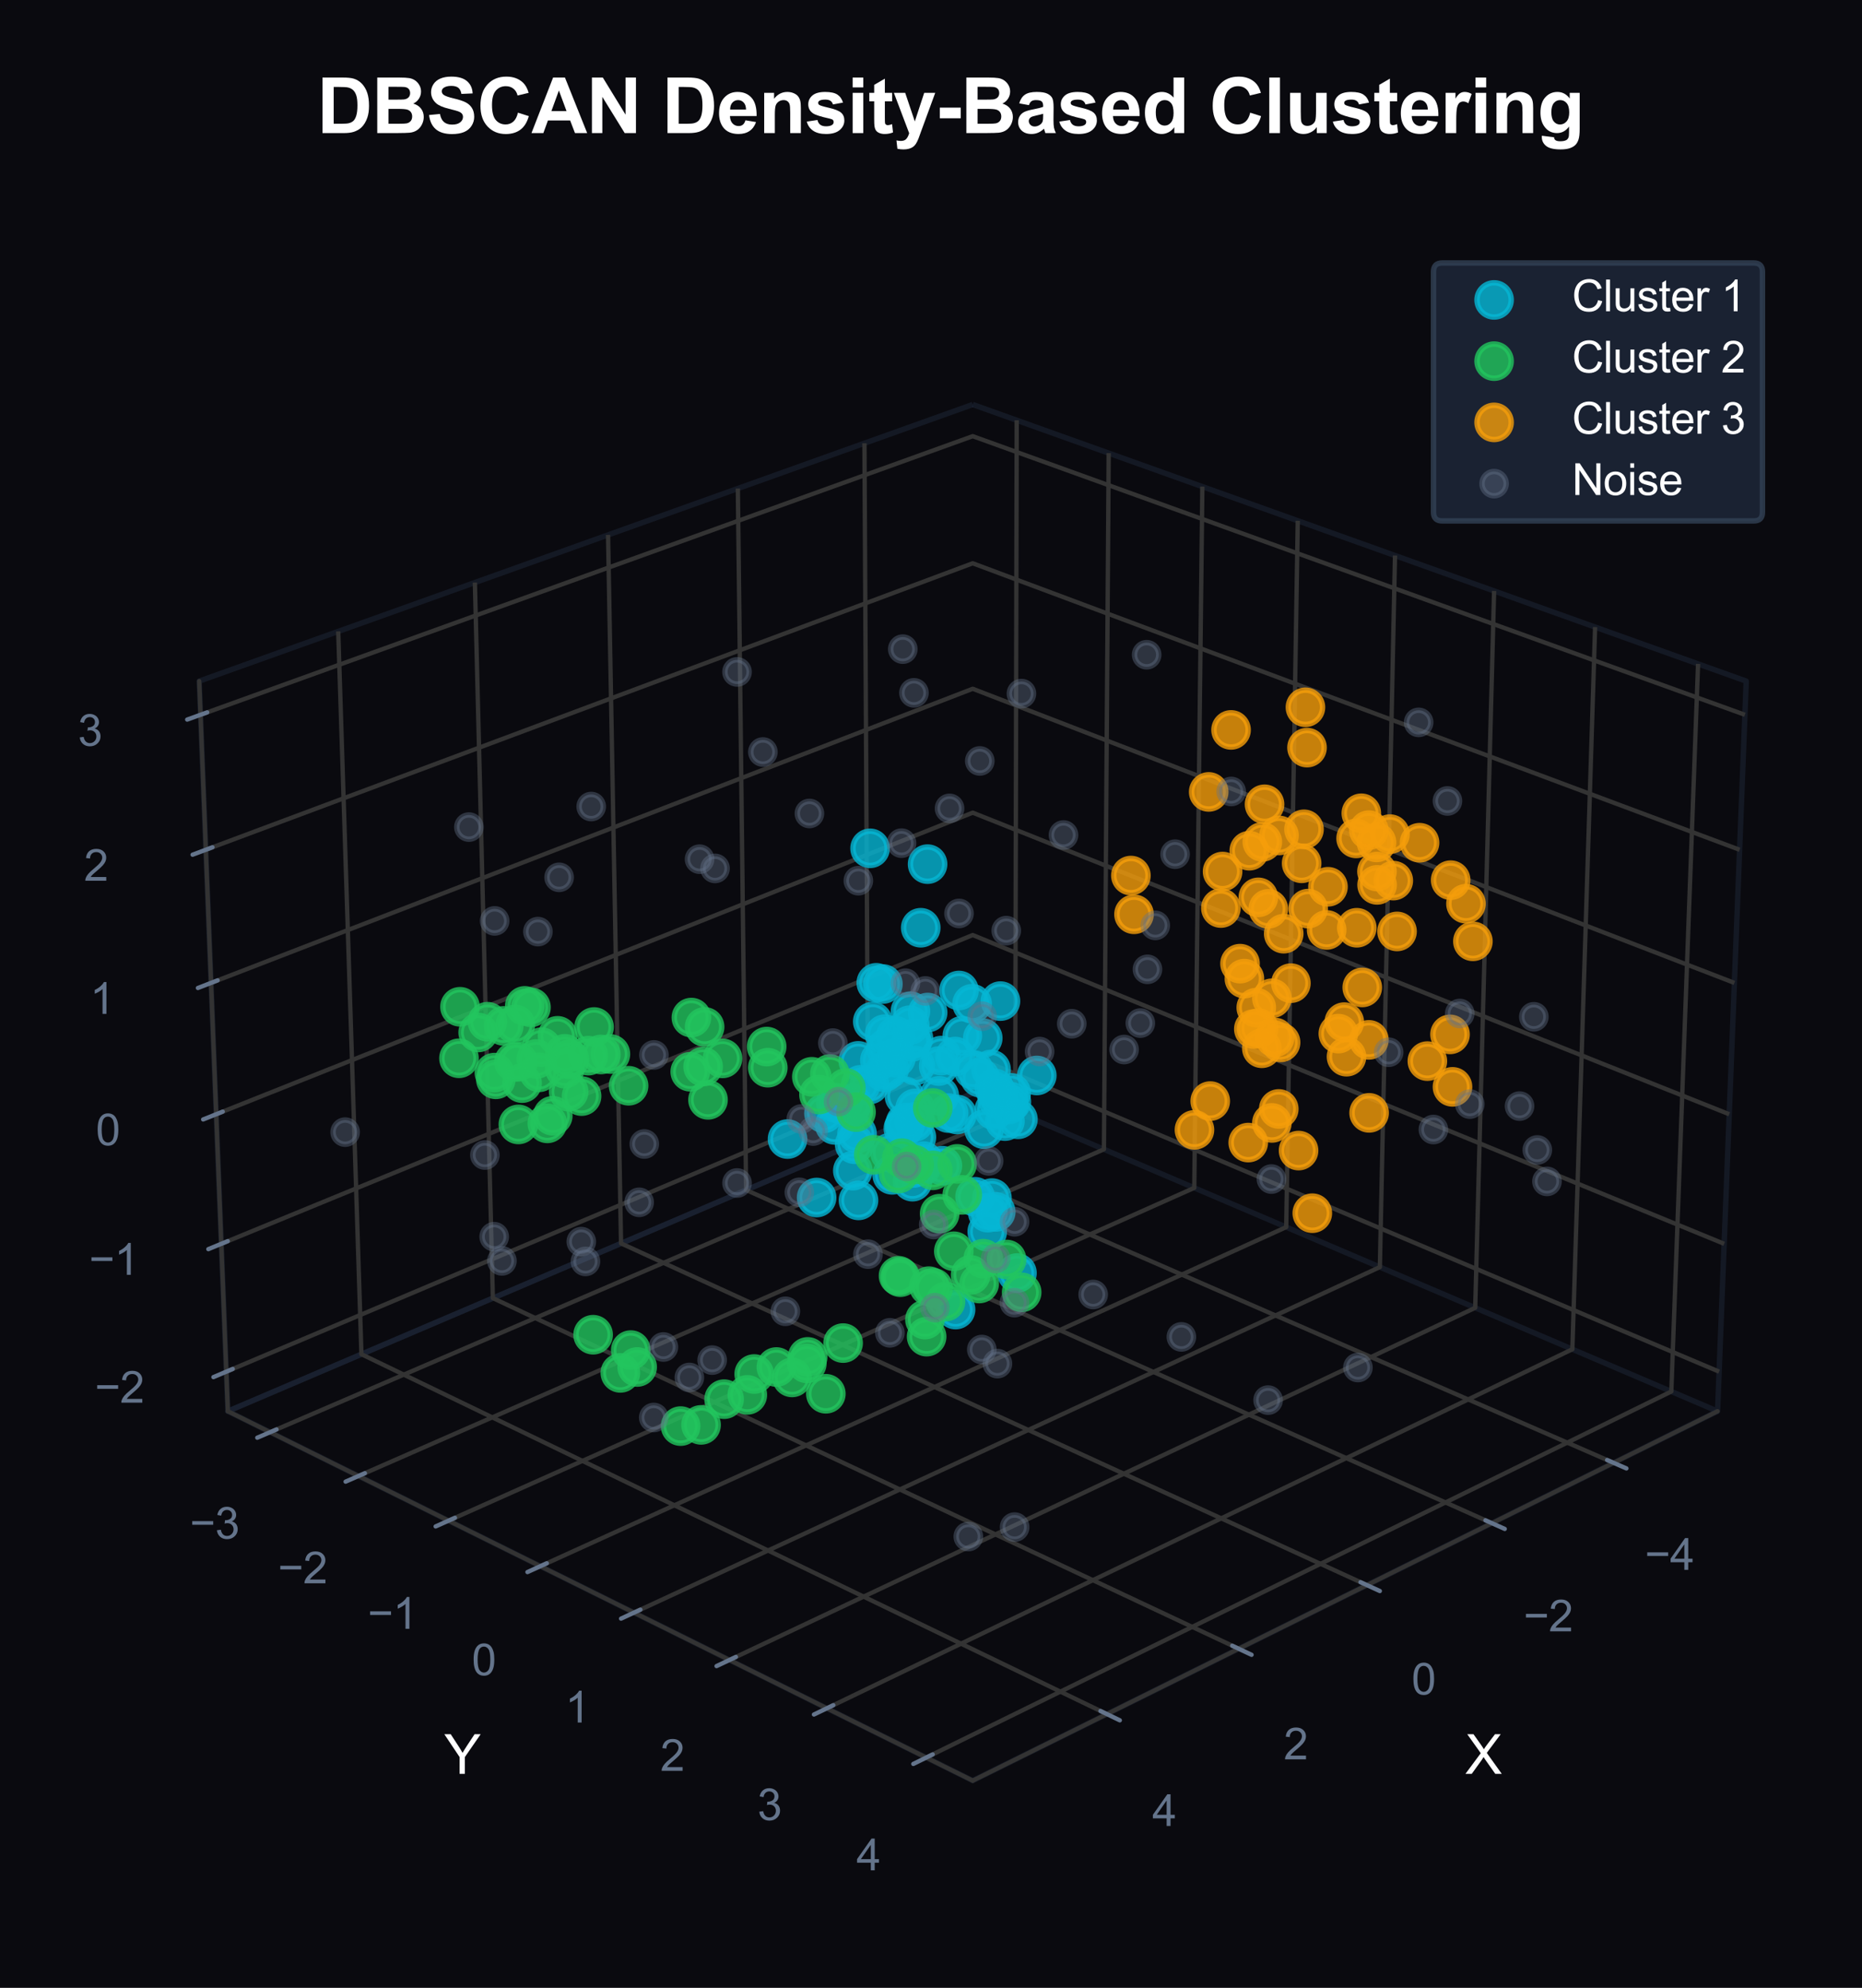 <?xml version="1.0" encoding="utf-8" standalone="no"?>
<!DOCTYPE svg PUBLIC "-//W3C//DTD SVG 1.1//EN"
  "http://www.w3.org/Graphics/SVG/1.1/DTD/svg11.dtd">
<svg xmlns:xlink="http://www.w3.org/1999/xlink" viewBox="0 0 344.21 367.312" xmlns="http://www.w3.org/2000/svg" version="1.1">
 <defs>
  <style type="text/css">*{stroke-linejoin: round; stroke-linecap: butt}</style>
 </defs>
 <g id="figure_1">
  <g id="patch_1">
   <path d="M 0 367.312 
L 344.21 367.312 
L 344.21 0 
L 0 0 
z
" style="fill: #0a0a0f"/>
  </g>
  <g id="patch_2">
   <path d="M 21.49 352.912 
L 329.81 352.912 
L 329.81 44.592 
L 21.49 44.592 
z
" style="fill: #0a0a0f"/>
  </g>
  <g id="pane3d_1">
   <g id="patch_3">
    <path d="M 179.816 202.018 
L 317.511 260.767 
L 322.807 125.858 
L 179.816 74.746 
" style="fill: none; opacity: 0.5; stroke: #1e293b; stroke-linejoin: miter"/>
   </g>
  </g>
  <g id="pane3d_2">
   <g id="patch_4">
    <path d="M 179.816 202.018 
L 42.121 260.767 
L 36.826 125.858 
L 179.816 74.746 
" style="fill: none; opacity: 0.5; stroke: #1e293b; stroke-linejoin: miter"/>
   </g>
  </g>
  <g id="pane3d_3">
   <g id="patch_5">
    <path d="M 179.816 202.018 
L 42.121 260.767 
L 179.816 329.026 
L 317.511 260.767 
" style="fill: none; opacity: 0.5; stroke: #1e293b; stroke-linejoin: miter"/>
   </g>
  </g>
  <g id="grid3d_1">
   <g id="Line3DCollection_1">
    <path d="M 298.285 270.298 
L 160.497 210.261 
L 159.8 81.901 
" style="fill: none; stroke: #333333; stroke-width: 0.8"/>
    <path d="M 275.788 281.45 
L 137.93 219.89 
L 136.4 90.265 
" style="fill: none; stroke: #333333; stroke-width: 0.8"/>
    <path d="M 252.695 292.898 
L 114.807 229.755 
L 112.403 98.843 
" style="fill: none; stroke: #333333; stroke-width: 0.8"/>
    <path d="M 228.982 304.653 
L 91.11 239.866 
L 87.786 107.642 
" style="fill: none; stroke: #333333; stroke-width: 0.8"/>
    <path d="M 204.624 316.729 
L 66.815 250.231 
L 62.525 116.671 
" style="fill: none; stroke: #333333; stroke-width: 0.8"/>
   </g>
  </g>
  <g id="grid3d_2">
   <g id="Line3DCollection_2">
    <path d="M 187.95 77.653 
L 187.669 205.368 
L 49.932 264.639 
" style="fill: none; stroke: #333333; stroke-width: 0.8"/>
    <path d="M 204.95 83.73 
L 204.073 212.367 
L 66.265 272.736 
" style="fill: none; stroke: #333333; stroke-width: 0.8"/>
    <path d="M 222.266 89.919 
L 220.771 219.492 
L 82.914 280.989 
" style="fill: none; stroke: #333333; stroke-width: 0.8"/>
    <path d="M 239.906 96.225 
L 237.771 226.745 
L 99.887 289.403 
" style="fill: none; stroke: #333333; stroke-width: 0.8"/>
    <path d="M 257.881 102.65 
L 255.081 234.131 
L 117.194 297.983 
" style="fill: none; stroke: #333333; stroke-width: 0.8"/>
    <path d="M 276.199 109.198 
L 272.71 241.652 
L 134.845 306.733 
" style="fill: none; stroke: #333333; stroke-width: 0.8"/>
    <path d="M 294.87 115.872 
L 290.667 249.314 
L 152.85 315.659 
" style="fill: none; stroke: #333333; stroke-width: 0.8"/>
    <path d="M 313.905 122.676 
L 308.961 257.119 
L 171.22 324.765 
" style="fill: none; stroke: #333333; stroke-width: 0.8"/>
   </g>
  </g>
  <g id="grid3d_3">
   <g id="Line3DCollection_3">
    <path d="M 41.834 253.455 
L 179.816 195.103 
L 317.798 253.455 
" style="fill: none; stroke: #333333; stroke-width: 0.8"/>
    <path d="M 40.907 229.832 
L 179.816 172.774 
L 318.726 229.832 
" style="fill: none; stroke: #333333; stroke-width: 0.8"/>
    <path d="M 39.967 205.889 
L 179.816 150.164 
L 319.665 205.889 
" style="fill: none; stroke: #333333; stroke-width: 0.8"/>
    <path d="M 39.014 181.62 
L 179.816 127.269 
L 320.618 181.62 
" style="fill: none; stroke: #333333; stroke-width: 0.8"/>
    <path d="M 38.049 157.018 
L 179.816 104.081 
L 321.584 157.018 
" style="fill: none; stroke: #333333; stroke-width: 0.8"/>
    <path d="M 37.07 132.076 
L 179.816 80.597 
L 322.563 132.076 
" style="fill: none; stroke: #333333; stroke-width: 0.8"/>
   </g>
  </g>
  <g id="axis3d_1">
   <g id="line2d_1">
    <path d="M 317.511 260.767 
L 179.816 329.026 
" style="fill: none; stroke: #333333; stroke-width: 0.8; stroke-linecap: round"/>
   </g>
   <g id="xtick_1">
    <g id="line2d_2">
     <path d="M 179.816 194.585 
" clip-path="url(#p312819180a)" style="fill: none; stroke: #333333; stroke-width: 0.8; stroke-linecap: round"/>
    </g>
    <g id="line2d_3">
     <path d="M 297.1 269.782 
L 300.659 271.333 
" style="fill: none; stroke: #64748b; stroke-width: 0.8; stroke-linecap: round"/>
    </g>
    <g id="text_1">
     <!-- −4 -->
     <g style="fill: #64748b" transform="translate(304.05 290.071) scale(0.08 -0.08)">
      <defs>
       <path id="ArialMT-2212" d="M 3381 1997 
L 356 1997 
L 356 2522 
L 3381 2522 
L 3381 1997 
z
" transform="scale(0.016)"/>
       <path id="ArialMT-34" d="M 2069 0 
L 2069 1097 
L 81 1097 
L 81 1613 
L 2172 4581 
L 2631 4581 
L 2631 1613 
L 3250 1613 
L 3250 1097 
L 2631 1097 
L 2631 0 
L 2069 0 
z
M 2069 1613 
L 2069 3678 
L 634 1613 
L 2069 1613 
z
" transform="scale(0.016)"/>
      </defs>
      <use xlink:href="#ArialMT-2212"/>
      <use xlink:href="#ArialMT-34" transform="translate(58.398 0)"/>
     </g>
    </g>
   </g>
   <g id="xtick_2">
    <g id="line2d_4">
     <path d="M 179.816 194.585 
" clip-path="url(#p312819180a)" style="fill: none; stroke: #333333; stroke-width: 0.8; stroke-linecap: round"/>
    </g>
    <g id="line2d_5">
     <path d="M 274.602 280.92 
L 278.166 282.512 
" style="fill: none; stroke: #64748b; stroke-width: 0.8; stroke-linecap: round"/>
    </g>
    <g id="text_2">
     <!-- −2 -->
     <g style="fill: #64748b" transform="translate(281.626 301.439) scale(0.08 -0.08)">
      <defs>
       <path id="ArialMT-32" d="M 3222 541 
L 3222 0 
L 194 0 
Q 188 203 259 391 
Q 375 700 629 1000 
Q 884 1300 1366 1694 
Q 2113 2306 2375 2664 
Q 2638 3022 2638 3341 
Q 2638 3675 2398 3904 
Q 2159 4134 1775 4134 
Q 1369 4134 1125 3890 
Q 881 3647 878 3216 
L 300 3275 
Q 359 3922 746 4261 
Q 1134 4600 1788 4600 
Q 2447 4600 2831 4234 
Q 3216 3869 3216 3328 
Q 3216 3053 3103 2787 
Q 2991 2522 2730 2228 
Q 2469 1934 1863 1422 
Q 1356 997 1212 845 
Q 1069 694 975 541 
L 3222 541 
z
" transform="scale(0.016)"/>
      </defs>
      <use xlink:href="#ArialMT-2212"/>
      <use xlink:href="#ArialMT-32" transform="translate(58.398 0)"/>
     </g>
    </g>
   </g>
   <g id="xtick_3">
    <g id="line2d_6">
     <path d="M 179.816 194.585 
" clip-path="url(#p312819180a)" style="fill: none; stroke: #333333; stroke-width: 0.8; stroke-linecap: round"/>
    </g>
    <g id="line2d_7">
     <path d="M 251.507 292.354 
L 255.076 293.988 
" style="fill: none; stroke: #64748b; stroke-width: 0.8; stroke-linecap: round"/>
    </g>
    <g id="text_3">
     <!-- 0 -->
     <g style="fill: #64748b" transform="translate(260.942 313.108) scale(0.08 -0.08)">
      <defs>
       <path id="ArialMT-30" d="M 266 2259 
Q 266 3072 433 3567 
Q 600 4063 929 4331 
Q 1259 4600 1759 4600 
Q 2128 4600 2406 4451 
Q 2684 4303 2865 4023 
Q 3047 3744 3150 3342 
Q 3253 2941 3253 2259 
Q 3253 1453 3087 958 
Q 2922 463 2592 192 
Q 2263 -78 1759 -78 
Q 1097 -78 719 397 
Q 266 969 266 2259 
z
M 844 2259 
Q 844 1131 1108 757 
Q 1372 384 1759 384 
Q 2147 384 2411 759 
Q 2675 1134 2675 2259 
Q 2675 3391 2411 3762 
Q 2147 4134 1753 4134 
Q 1366 4134 1134 3806 
Q 844 3388 844 2259 
z
" transform="scale(0.016)"/>
      </defs>
      <use xlink:href="#ArialMT-30"/>
     </g>
    </g>
   </g>
   <g id="xtick_4">
    <g id="line2d_8">
     <path d="M 179.816 194.585 
" clip-path="url(#p312819180a)" style="fill: none; stroke: #333333; stroke-width: 0.8; stroke-linecap: round"/>
    </g>
    <g id="line2d_9">
     <path d="M 227.793 304.095 
L 231.365 305.773 
" style="fill: none; stroke: #64748b; stroke-width: 0.8; stroke-linecap: round"/>
    </g>
    <g id="text_4">
     <!-- 2 -->
     <g style="fill: #64748b" transform="translate(237.302 325.092) scale(0.08 -0.08)">
      <use xlink:href="#ArialMT-32"/>
     </g>
    </g>
   </g>
   <g id="xtick_5">
    <g id="line2d_10">
     <path d="M 179.816 194.585 
" clip-path="url(#p312819180a)" style="fill: none; stroke: #333333; stroke-width: 0.8; stroke-linecap: round"/>
    </g>
    <g id="line2d_11">
     <path d="M 203.434 316.154 
L 207.008 317.879 
" style="fill: none; stroke: #64748b; stroke-width: 0.8; stroke-linecap: round"/>
    </g>
    <g id="text_5">
     <!-- 4 -->
     <g style="fill: #64748b" transform="translate(213.017 337.403) scale(0.08 -0.08)">
      <use xlink:href="#ArialMT-34"/>
     </g>
    </g>
   </g>
   <g id="text_6">
    <!-- X -->
    <g style="fill: #ffffff" transform="translate(270.855 327.774) scale(0.1 -0.1)">
     <defs>
      <path id="ArialMT-58" d="M 28 0 
L 1800 2388 
L 238 4581 
L 959 4581 
L 1791 3406 
Q 2050 3041 2159 2844 
Q 2313 3094 2522 3366 
L 3444 4581 
L 4103 4581 
L 2494 2422 
L 4228 0 
L 3478 0 
L 2325 1634 
Q 2228 1775 2125 1941 
Q 1972 1691 1906 1597 
L 756 0 
L 28 0 
z
" transform="scale(0.016)"/>
     </defs>
     <use xlink:href="#ArialMT-58"/>
    </g>
   </g>
  </g>
  <g id="axis3d_2">
   <g id="line2d_12">
    <path d="M 42.121 260.767 
L 179.816 329.026 
" style="fill: none; stroke: #333333; stroke-width: 0.8; stroke-linecap: round"/>
   </g>
   <g id="xtick_6">
    <g id="line2d_13">
     <path d="M 179.816 194.585 
" clip-path="url(#p312819180a)" style="fill: none; stroke: #333333; stroke-width: 0.8; stroke-linecap: round"/>
    </g>
    <g id="line2d_14">
     <path d="M 51.116 264.13 
L 47.56 265.66 
" style="fill: none; stroke: #64748b; stroke-width: 0.8; stroke-linecap: round"/>
    </g>
    <g id="text_7">
     <!-- −3 -->
     <g style="fill: #64748b" transform="translate(35.084 284.303) scale(0.08 -0.08)">
      <defs>
       <path id="ArialMT-33" d="M 269 1209 
L 831 1284 
Q 928 806 1161 595 
Q 1394 384 1728 384 
Q 2125 384 2398 659 
Q 2672 934 2672 1341 
Q 2672 1728 2419 1979 
Q 2166 2231 1775 2231 
Q 1616 2231 1378 2169 
L 1441 2663 
Q 1497 2656 1531 2656 
Q 1891 2656 2178 2843 
Q 2466 3031 2466 3422 
Q 2466 3731 2256 3934 
Q 2047 4138 1716 4138 
Q 1388 4138 1169 3931 
Q 950 3725 888 3313 
L 325 3413 
Q 428 3978 793 4289 
Q 1159 4600 1703 4600 
Q 2078 4600 2393 4439 
Q 2709 4278 2876 4000 
Q 3044 3722 3044 3409 
Q 3044 3113 2884 2869 
Q 2725 2625 2413 2481 
Q 2819 2388 3044 2092 
Q 3269 1797 3269 1353 
Q 3269 753 2831 336 
Q 2394 -81 1725 -81 
Q 1122 -81 723 278 
Q 325 638 269 1209 
z
" transform="scale(0.016)"/>
      </defs>
      <use xlink:href="#ArialMT-2212"/>
      <use xlink:href="#ArialMT-33" transform="translate(58.398 0)"/>
     </g>
    </g>
   </g>
   <g id="xtick_7">
    <g id="line2d_15">
     <path d="M 179.816 194.585 
" clip-path="url(#p312819180a)" style="fill: none; stroke: #333333; stroke-width: 0.8; stroke-linecap: round"/>
    </g>
    <g id="line2d_16">
     <path d="M 67.451 272.217 
L 63.89 273.777 
" style="fill: none; stroke: #64748b; stroke-width: 0.8; stroke-linecap: round"/>
    </g>
    <g id="text_8">
     <!-- −2 -->
     <g style="fill: #64748b" transform="translate(51.363 292.556) scale(0.08 -0.08)">
      <use xlink:href="#ArialMT-2212"/>
      <use xlink:href="#ArialMT-32" transform="translate(58.398 0)"/>
     </g>
    </g>
   </g>
   <g id="xtick_8">
    <g id="line2d_17">
     <path d="M 179.816 194.585 
" clip-path="url(#p312819180a)" style="fill: none; stroke: #333333; stroke-width: 0.8; stroke-linecap: round"/>
    </g>
    <g id="line2d_18">
     <path d="M 84.101 280.46 
L 80.536 282.05 
" style="fill: none; stroke: #64748b; stroke-width: 0.8; stroke-linecap: round"/>
    </g>
    <g id="text_9">
     <!-- −1 -->
     <g style="fill: #64748b" transform="translate(67.958 300.969) scale(0.08 -0.08)">
      <defs>
       <path id="ArialMT-31" d="M 2384 0 
L 1822 0 
L 1822 3584 
Q 1619 3391 1289 3197 
Q 959 3003 697 2906 
L 697 3450 
Q 1169 3672 1522 3987 
Q 1875 4303 2022 4600 
L 2384 4600 
L 2384 0 
z
" transform="scale(0.016)"/>
      </defs>
      <use xlink:href="#ArialMT-2212"/>
      <use xlink:href="#ArialMT-31" transform="translate(58.398 0)"/>
     </g>
    </g>
   </g>
   <g id="xtick_9">
    <g id="line2d_19">
     <path d="M 179.816 194.585 
" clip-path="url(#p312819180a)" style="fill: none; stroke: #333333; stroke-width: 0.8; stroke-linecap: round"/>
    </g>
    <g id="line2d_20">
     <path d="M 101.075 288.863 
L 97.507 290.485 
" style="fill: none; stroke: #64748b; stroke-width: 0.8; stroke-linecap: round"/>
    </g>
    <g id="text_10">
     <!-- 0 -->
     <g style="fill: #64748b" transform="translate(87.214 309.545) scale(0.08 -0.08)">
      <use xlink:href="#ArialMT-30"/>
     </g>
    </g>
   </g>
   <g id="xtick_10">
    <g id="line2d_21">
     <path d="M 179.816 194.585 
" clip-path="url(#p312819180a)" style="fill: none; stroke: #333333; stroke-width: 0.8; stroke-linecap: round"/>
    </g>
    <g id="line2d_22">
     <path d="M 118.383 297.432 
L 114.812 299.086 
" style="fill: none; stroke: #64748b; stroke-width: 0.8; stroke-linecap: round"/>
    </g>
    <g id="text_11">
     <!-- 1 -->
     <g style="fill: #64748b" transform="translate(104.467 318.292) scale(0.08 -0.08)">
      <use xlink:href="#ArialMT-31"/>
     </g>
    </g>
   </g>
   <g id="xtick_11">
    <g id="line2d_23">
     <path d="M 179.816 194.585 
" clip-path="url(#p312819180a)" style="fill: none; stroke: #333333; stroke-width: 0.8; stroke-linecap: round"/>
    </g>
    <g id="line2d_24">
     <path d="M 136.034 306.171 
L 132.462 307.858 
" style="fill: none; stroke: #64748b; stroke-width: 0.8; stroke-linecap: round"/>
    </g>
    <g id="text_12">
     <!-- 2 -->
     <g style="fill: #64748b" transform="translate(122.063 327.212) scale(0.08 -0.08)">
      <use xlink:href="#ArialMT-32"/>
     </g>
    </g>
   </g>
   <g id="xtick_12">
    <g id="line2d_25">
     <path d="M 179.816 194.585 
" clip-path="url(#p312819180a)" style="fill: none; stroke: #333333; stroke-width: 0.8; stroke-linecap: round"/>
    </g>
    <g id="line2d_26">
     <path d="M 154.04 315.086 
L 150.466 316.806 
" style="fill: none; stroke: #64748b; stroke-width: 0.8; stroke-linecap: round"/>
    </g>
    <g id="text_13">
     <!-- 3 -->
     <g style="fill: #64748b" transform="translate(140.015 336.312) scale(0.08 -0.08)">
      <use xlink:href="#ArialMT-33"/>
     </g>
    </g>
   </g>
   <g id="xtick_13">
    <g id="line2d_27">
     <path d="M 179.816 194.585 
" clip-path="url(#p312819180a)" style="fill: none; stroke: #333333; stroke-width: 0.8; stroke-linecap: round"/>
    </g>
    <g id="line2d_28">
     <path d="M 172.41 324.181 
L 168.836 325.936 
" style="fill: none; stroke: #64748b; stroke-width: 0.8; stroke-linecap: round"/>
    </g>
    <g id="text_14">
     <!-- 4 -->
     <g style="fill: #64748b" transform="translate(158.331 345.597) scale(0.08 -0.08)">
      <use xlink:href="#ArialMT-34"/>
     </g>
    </g>
   </g>
   <g id="text_15">
    <!-- Y -->
    <g style="fill: #ffffff" transform="translate(82.108 327.774) scale(0.1 -0.1)">
     <defs>
      <path id="ArialMT-59" d="M 1784 0 
L 1784 1941 
L 19 4581 
L 756 4581 
L 1659 3200 
Q 1909 2813 2125 2425 
Q 2331 2784 2625 3234 
L 3513 4581 
L 4219 4581 
L 2391 1941 
L 2391 0 
L 1784 0 
z
" transform="scale(0.016)"/>
     </defs>
     <use xlink:href="#ArialMT-59"/>
    </g>
   </g>
  </g>
  <g id="axis3d_3">
   <g id="line2d_29">
    <path d="M 42.121 260.767 
L 36.826 125.858 
" style="fill: none; stroke: #333333; stroke-width: 0.8; stroke-linecap: round"/>
   </g>
   <g id="xtick_14">
    <g id="line2d_30">
     <path d="M 179.816 194.585 
" style="fill: none; stroke: #333333; stroke-width: 0.8; stroke-linecap: round"/>
    </g>
    <g id="line2d_31">
     <path d="M 43.02 252.954 
L 39.458 254.46 
" style="fill: none; stroke: #64748b; stroke-width: 0.8; stroke-linecap: round"/>
    </g>
    <g id="text_16">
     <!-- −2 -->
     <g style="fill: #64748b" transform="translate(17.511 259.182) scale(0.08 -0.08)">
      <use xlink:href="#ArialMT-2212"/>
      <use xlink:href="#ArialMT-32" transform="translate(58.398 0)"/>
     </g>
    </g>
   </g>
   <g id="xtick_15">
    <g id="line2d_32">
     <path d="M 179.816 194.585 
" style="fill: none; stroke: #333333; stroke-width: 0.8; stroke-linecap: round"/>
    </g>
    <g id="line2d_33">
     <path d="M 42.101 229.341 
L 38.514 230.815 
" style="fill: none; stroke: #64748b; stroke-width: 0.8; stroke-linecap: round"/>
    </g>
    <g id="text_17">
     <!-- −1 -->
     <g style="fill: #64748b" transform="translate(16.451 235.558) scale(0.08 -0.08)">
      <use xlink:href="#ArialMT-2212"/>
      <use xlink:href="#ArialMT-31" transform="translate(58.398 0)"/>
     </g>
    </g>
   </g>
   <g id="xtick_16">
    <g id="line2d_34">
     <path d="M 179.816 194.585 
" style="fill: none; stroke: #333333; stroke-width: 0.8; stroke-linecap: round"/>
    </g>
    <g id="line2d_35">
     <path d="M 41.17 205.41 
L 37.556 206.85 
" style="fill: none; stroke: #64748b; stroke-width: 0.8; stroke-linecap: round"/>
    </g>
    <g id="text_18">
     <!-- 0 -->
     <g style="fill: #64748b" transform="translate(17.712 211.615) scale(0.08 -0.08)">
      <use xlink:href="#ArialMT-30"/>
     </g>
    </g>
   </g>
   <g id="xtick_17">
    <g id="line2d_36">
     <path d="M 179.816 194.585 
" style="fill: none; stroke: #333333; stroke-width: 0.8; stroke-linecap: round"/>
    </g>
    <g id="line2d_37">
     <path d="M 40.226 181.152 
L 36.586 182.557 
" style="fill: none; stroke: #64748b; stroke-width: 0.8; stroke-linecap: round"/>
    </g>
    <g id="text_19">
     <!-- 1 -->
     <g style="fill: #64748b" transform="translate(16.623 187.346) scale(0.08 -0.08)">
      <use xlink:href="#ArialMT-31"/>
     </g>
    </g>
   </g>
   <g id="xtick_18">
    <g id="line2d_38">
     <path d="M 179.816 194.585 
" style="fill: none; stroke: #333333; stroke-width: 0.8; stroke-linecap: round"/>
    </g>
    <g id="line2d_39">
     <path d="M 39.27 156.562 
L 35.603 157.931 
" style="fill: none; stroke: #64748b; stroke-width: 0.8; stroke-linecap: round"/>
    </g>
    <g id="text_20">
     <!-- 2 -->
     <g style="fill: #64748b" transform="translate(15.519 162.744) scale(0.08 -0.08)">
      <use xlink:href="#ArialMT-32"/>
     </g>
    </g>
   </g>
   <g id="xtick_19">
    <g id="line2d_40">
     <path d="M 179.816 194.585 
" style="fill: none; stroke: #333333; stroke-width: 0.8; stroke-linecap: round"/>
    </g>
    <g id="line2d_41">
     <path d="M 38.3 131.632 
L 34.605 132.964 
" style="fill: none; stroke: #64748b; stroke-width: 0.8; stroke-linecap: round"/>
    </g>
    <g id="text_21">
     <!-- 3 -->
     <g style="fill: #64748b" transform="translate(14.4 137.802) scale(0.08 -0.08)">
      <use xlink:href="#ArialMT-33"/>
     </g>
    </g>
   </g>
   <g id="text_22">
    <!-- Z -->
    <g style="fill: #ffffff" transform="translate(-7.213 197.17) scale(0.1 -0.1)">
     <defs>
      <path id="ArialMT-5a" d="M 128 0 
L 128 563 
L 2475 3497 
Q 2725 3809 2950 4041 
L 394 4041 
L 394 4581 
L 3675 4581 
L 3675 4041 
L 1103 863 
L 825 541 
L 3750 541 
L 3750 0 
L 128 0 
z
" transform="scale(0.016)"/>
     </defs>
     <use xlink:href="#ArialMT-5a"/>
    </g>
   </g>
  </g>
  <g id="axes_1">
   <g id="Path3DCollection_1">
    <defs>
     <path id="C0_0_6e2f4fde5e" d="M 0 3.162 
C 0.839 3.162 1.643 2.829 2.236 2.236 
C 2.829 1.643 3.162 0.839 3.162 -0 
C 3.162 -0.839 2.829 -1.643 2.236 -2.236 
C 1.643 -2.829 0.839 -3.162 0 -3.162 
C -0.839 -3.162 -1.643 -2.829 -2.236 -2.236 
C -2.829 -1.643 -3.162 -0.839 -3.162 0 
C -3.162 0.839 -2.829 1.643 -2.236 2.236 
C -1.643 2.829 -0.839 3.162 0 3.162 
z
"/>
    </defs>
    <g clip-path="url(#p312819180a)">
     <use xlink:href="#C0_0_6e2f4fde5e" x="150.962" y="221.277" style="fill: #06b6d4; fill-opacity: 0.8; stroke: #06b6d4; stroke-opacity: 0.8"/>
    </g>
    <g clip-path="url(#p312819180a)">
     <use xlink:href="#C0_0_6e2f4fde5e" x="174.215" y="215.397" style="fill: #06b6d4; fill-opacity: 0.8; stroke: #06b6d4; stroke-opacity: 0.8"/>
    </g>
    <g clip-path="url(#p312819180a)">
     <use xlink:href="#C0_0_6e2f4fde5e" x="164.927" y="217.087" style="fill: #06b6d4; fill-opacity: 0.8; stroke: #06b6d4; stroke-opacity: 0.8"/>
    </g>
    <g clip-path="url(#p312819180a)">
     <use xlink:href="#C0_0_6e2f4fde5e" x="168.18" y="189.435" style="fill: #06b6d4; fill-opacity: 0.8; stroke: #06b6d4; stroke-opacity: 0.8"/>
    </g>
    <g clip-path="url(#p312819180a)">
     <use xlink:href="#C0_0_6e2f4fde5e" x="188.174" y="206.827" style="fill: #06b6d4; fill-opacity: 0.8; stroke: #06b6d4; stroke-opacity: 0.8"/>
    </g>
    <g clip-path="url(#p312819180a)">
     <use xlink:href="#C0_0_6e2f4fde5e" x="181.909" y="208.662" style="fill: #06b6d4; fill-opacity: 0.8; stroke: #06b6d4; stroke-opacity: 0.8"/>
    </g>
    <g clip-path="url(#p312819180a)">
     <use xlink:href="#C0_0_6e2f4fde5e" x="170.418" y="215.484" style="fill: #06b6d4; fill-opacity: 0.8; stroke: #06b6d4; stroke-opacity: 0.8"/>
    </g>
    <g clip-path="url(#p312819180a)">
     <use xlink:href="#C0_0_6e2f4fde5e" x="164.526" y="212.991" style="fill: #06b6d4; fill-opacity: 0.8; stroke: #06b6d4; stroke-opacity: 0.8"/>
    </g>
    <g clip-path="url(#p312819180a)">
     <use xlink:href="#C0_0_6e2f4fde5e" x="158.655" y="196.024" style="fill: #06b6d4; fill-opacity: 0.8; stroke: #06b6d4; stroke-opacity: 0.8"/>
    </g>
    <g clip-path="url(#p312819180a)">
     <use xlink:href="#C0_0_6e2f4fde5e" x="191.659" y="198.726" style="fill: #06b6d4; fill-opacity: 0.8; stroke: #06b6d4; stroke-opacity: 0.8"/>
    </g>
    <g clip-path="url(#p312819180a)">
     <use xlink:href="#C0_0_6e2f4fde5e" x="158.701" y="221.807" style="fill: #06b6d4; fill-opacity: 0.8; stroke: #06b6d4; stroke-opacity: 0.8"/>
    </g>
    <g clip-path="url(#p312819180a)">
     <use xlink:href="#C0_0_6e2f4fde5e" x="166.994" y="208.506" style="fill: #06b6d4; fill-opacity: 0.8; stroke: #06b6d4; stroke-opacity: 0.8"/>
    </g>
    <g clip-path="url(#p312819180a)">
     <use xlink:href="#C0_0_6e2f4fde5e" x="186.96" y="203.593" style="fill: #06b6d4; fill-opacity: 0.8; stroke: #06b6d4; stroke-opacity: 0.8"/>
    </g>
    <g clip-path="url(#p312819180a)">
     <use xlink:href="#C0_0_6e2f4fde5e" x="160.843" y="156.751" style="fill: #06b6d4; fill-opacity: 0.8; stroke: #06b6d4; stroke-opacity: 0.8"/>
    </g>
    <g clip-path="url(#p312819180a)">
     <use xlink:href="#C0_0_6e2f4fde5e" x="152.322" y="205.718" style="fill: #06b6d4; fill-opacity: 0.8; stroke: #06b6d4; stroke-opacity: 0.8"/>
    </g>
    <g clip-path="url(#p312819180a)">
     <use xlink:href="#C0_0_6e2f4fde5e" x="167.21" y="208.046" style="fill: #06b6d4; fill-opacity: 0.8; stroke: #06b6d4; stroke-opacity: 0.8"/>
    </g>
    <g clip-path="url(#p312819180a)">
     <use xlink:href="#C0_0_6e2f4fde5e" x="157.69" y="204.715" style="fill: #06b6d4; fill-opacity: 0.8; stroke: #06b6d4; stroke-opacity: 0.8"/>
    </g>
    <g clip-path="url(#p312819180a)">
     <use xlink:href="#C0_0_6e2f4fde5e" x="173.537" y="196.986" style="fill: #06b6d4; fill-opacity: 0.8; stroke: #06b6d4; stroke-opacity: 0.8"/>
    </g>
    <g clip-path="url(#p312819180a)">
     <use xlink:href="#C0_0_6e2f4fde5e" x="168.55" y="192.515" style="fill: #06b6d4; fill-opacity: 0.8; stroke: #06b6d4; stroke-opacity: 0.8"/>
    </g>
    <g clip-path="url(#p312819180a)">
     <use xlink:href="#C0_0_6e2f4fde5e" x="179.707" y="185.473" style="fill: #06b6d4; fill-opacity: 0.8; stroke: #06b6d4; stroke-opacity: 0.8"/>
    </g>
    <g clip-path="url(#p312819180a)">
     <use xlink:href="#C0_0_6e2f4fde5e" x="164.397" y="197.468" style="fill: #06b6d4; fill-opacity: 0.8; stroke: #06b6d4; stroke-opacity: 0.8"/>
    </g>
    <g clip-path="url(#p312819180a)">
     <use xlink:href="#C0_0_6e2f4fde5e" x="181.674" y="191.824" style="fill: #06b6d4; fill-opacity: 0.8; stroke: #06b6d4; stroke-opacity: 0.8"/>
    </g>
    <g clip-path="url(#p312819180a)">
     <use xlink:href="#C0_0_6e2f4fde5e" x="183.37" y="221.383" style="fill: #06b6d4; fill-opacity: 0.8; stroke: #06b6d4; stroke-opacity: 0.8"/>
    </g>
    <g clip-path="url(#p312819180a)">
     <use xlink:href="#C0_0_6e2f4fde5e" x="168.859" y="191.885" style="fill: #06b6d4; fill-opacity: 0.8; stroke: #06b6d4; stroke-opacity: 0.8"/>
    </g>
    <g clip-path="url(#p312819180a)">
     <use xlink:href="#C0_0_6e2f4fde5e" x="154.314" y="207.858" style="fill: #06b6d4; fill-opacity: 0.8; stroke: #06b6d4; stroke-opacity: 0.8"/>
    </g>
    <g clip-path="url(#p312819180a)">
     <use xlink:href="#C0_0_6e2f4fde5e" x="170.209" y="171.428" style="fill: #06b6d4; fill-opacity: 0.8; stroke: #06b6d4; stroke-opacity: 0.8"/>
    </g>
    <g clip-path="url(#p312819180a)">
     <use xlink:href="#C0_0_6e2f4fde5e" x="187.998" y="235.233" style="fill: #06b6d4; fill-opacity: 0.8; stroke: #06b6d4; stroke-opacity: 0.8"/>
    </g>
    <g clip-path="url(#p312819180a)">
     <use xlink:href="#C0_0_6e2f4fde5e" x="163.465" y="198.128" style="fill: #06b6d4; fill-opacity: 0.8; stroke: #06b6d4; stroke-opacity: 0.8"/>
    </g>
    <g clip-path="url(#p312819180a)">
     <use xlink:href="#C0_0_6e2f4fde5e" x="157.551" y="203.848" style="fill: #06b6d4; fill-opacity: 0.8; stroke: #06b6d4; stroke-opacity: 0.8"/>
    </g>
    <g clip-path="url(#p312819180a)">
     <use xlink:href="#C0_0_6e2f4fde5e" x="163.539" y="191.099" style="fill: #06b6d4; fill-opacity: 0.8; stroke: #06b6d4; stroke-opacity: 0.8"/>
    </g>
    <g clip-path="url(#p312819180a)">
     <use xlink:href="#C0_0_6e2f4fde5e" x="158.431" y="209.471" style="fill: #06b6d4; fill-opacity: 0.8; stroke: #06b6d4; stroke-opacity: 0.8"/>
    </g>
    <g clip-path="url(#p312819180a)">
     <use xlink:href="#C0_0_6e2f4fde5e" x="161.991" y="181.601" style="fill: #06b6d4; fill-opacity: 0.8; stroke: #06b6d4; stroke-opacity: 0.8"/>
    </g>
    <g clip-path="url(#p312819180a)">
     <use xlink:href="#C0_0_6e2f4fde5e" x="171.473" y="159.674" style="fill: #06b6d4; fill-opacity: 0.8; stroke: #06b6d4; stroke-opacity: 0.8"/>
    </g>
    <g clip-path="url(#p312819180a)">
     <use xlink:href="#C0_0_6e2f4fde5e" x="182.604" y="224.075" style="fill: #06b6d4; fill-opacity: 0.8; stroke: #06b6d4; stroke-opacity: 0.8"/>
    </g>
    <g clip-path="url(#p312819180a)">
     <use xlink:href="#C0_0_6e2f4fde5e" x="154.508" y="203.783" style="fill: #06b6d4; fill-opacity: 0.8; stroke: #06b6d4; stroke-opacity: 0.8"/>
    </g>
    <g clip-path="url(#p312819180a)">
     <use xlink:href="#C0_0_6e2f4fde5e" x="176.646" y="241.983" style="fill: #06b6d4; fill-opacity: 0.8; stroke: #06b6d4; stroke-opacity: 0.8"/>
    </g>
    <g clip-path="url(#p312819180a)">
     <use xlink:href="#C0_0_6e2f4fde5e" x="169.07" y="207.313" style="fill: #06b6d4; fill-opacity: 0.8; stroke: #06b6d4; stroke-opacity: 0.8"/>
    </g>
    <g clip-path="url(#p312819180a)">
     <use xlink:href="#C0_0_6e2f4fde5e" x="159.099" y="200.444" style="fill: #06b6d4; fill-opacity: 0.8; stroke: #06b6d4; stroke-opacity: 0.8"/>
    </g>
    <g clip-path="url(#p312819180a)">
     <use xlink:href="#C0_0_6e2f4fde5e" x="168.684" y="218.348" style="fill: #06b6d4; fill-opacity: 0.8; stroke: #06b6d4; stroke-opacity: 0.8"/>
    </g>
    <g clip-path="url(#p312819180a)">
     <use xlink:href="#C0_0_6e2f4fde5e" x="183.825" y="201.099" style="fill: #06b6d4; fill-opacity: 0.8; stroke: #06b6d4; stroke-opacity: 0.8"/>
    </g>
    <g clip-path="url(#p312819180a)">
     <use xlink:href="#C0_0_6e2f4fde5e" x="160.733" y="200.398" style="fill: #06b6d4; fill-opacity: 0.8; stroke: #06b6d4; stroke-opacity: 0.8"/>
    </g>
    <g clip-path="url(#p312819180a)">
     <use xlink:href="#C0_0_6e2f4fde5e" x="157.986" y="211.436" style="fill: #06b6d4; fill-opacity: 0.8; stroke: #06b6d4; stroke-opacity: 0.8"/>
    </g>
    <g clip-path="url(#p312819180a)">
     <use xlink:href="#C0_0_6e2f4fde5e" x="161.339" y="188.759" style="fill: #06b6d4; fill-opacity: 0.8; stroke: #06b6d4; stroke-opacity: 0.8"/>
    </g>
    <g clip-path="url(#p312819180a)">
     <use xlink:href="#C0_0_6e2f4fde5e" x="181.161" y="199.117" style="fill: #06b6d4; fill-opacity: 0.8; stroke: #06b6d4; stroke-opacity: 0.8"/>
    </g>
    <g clip-path="url(#p312819180a)">
     <use xlink:href="#C0_0_6e2f4fde5e" x="162.651" y="195.921" style="fill: #06b6d4; fill-opacity: 0.8; stroke: #06b6d4; stroke-opacity: 0.8"/>
    </g>
    <g clip-path="url(#p312819180a)">
     <use xlink:href="#C0_0_6e2f4fde5e" x="186.478" y="204.081" style="fill: #06b6d4; fill-opacity: 0.8; stroke: #06b6d4; stroke-opacity: 0.8"/>
    </g>
    <g clip-path="url(#p312819180a)">
     <use xlink:href="#C0_0_6e2f4fde5e" x="174.002" y="195.055" style="fill: #06b6d4; fill-opacity: 0.8; stroke: #06b6d4; stroke-opacity: 0.8"/>
    </g>
    <g clip-path="url(#p312819180a)">
     <use xlink:href="#C0_0_6e2f4fde5e" x="173.635" y="202.482" style="fill: #06b6d4; fill-opacity: 0.8; stroke: #06b6d4; stroke-opacity: 0.8"/>
    </g>
    <g clip-path="url(#p312819180a)">
     <use xlink:href="#C0_0_6e2f4fde5e" x="169.405" y="210.131" style="fill: #06b6d4; fill-opacity: 0.8; stroke: #06b6d4; stroke-opacity: 0.8"/>
    </g>
    <g clip-path="url(#p312819180a)">
     <use xlink:href="#C0_0_6e2f4fde5e" x="155.711" y="204.203" style="fill: #06b6d4; fill-opacity: 0.8; stroke: #06b6d4; stroke-opacity: 0.8"/>
    </g>
    <g clip-path="url(#p312819180a)">
     <use xlink:href="#C0_0_6e2f4fde5e" x="177.275" y="183.021" style="fill: #06b6d4; fill-opacity: 0.8; stroke: #06b6d4; stroke-opacity: 0.8"/>
    </g>
    <g clip-path="url(#p312819180a)">
     <use xlink:href="#C0_0_6e2f4fde5e" x="177.895" y="191.376" style="fill: #06b6d4; fill-opacity: 0.8; stroke: #06b6d4; stroke-opacity: 0.8"/>
    </g>
    <g clip-path="url(#p312819180a)">
     <use xlink:href="#C0_0_6e2f4fde5e" x="168.309" y="186.853" style="fill: #06b6d4; fill-opacity: 0.8; stroke: #06b6d4; stroke-opacity: 0.8"/>
    </g>
    <g clip-path="url(#p312819180a)">
     <use xlink:href="#C0_0_6e2f4fde5e" x="167.2" y="202.544" style="fill: #06b6d4; fill-opacity: 0.8; stroke: #06b6d4; stroke-opacity: 0.8"/>
    </g>
    <g clip-path="url(#p312819180a)">
     <use xlink:href="#C0_0_6e2f4fde5e" x="165.605" y="191.432" style="fill: #06b6d4; fill-opacity: 0.8; stroke: #06b6d4; stroke-opacity: 0.8"/>
    </g>
    <g clip-path="url(#p312819180a)">
     <use xlink:href="#C0_0_6e2f4fde5e" x="145.583" y="210.473" style="fill: #06b6d4; fill-opacity: 0.8; stroke: #06b6d4; stroke-opacity: 0.8"/>
    </g>
    <g clip-path="url(#p312819180a)">
     <use xlink:href="#C0_0_6e2f4fde5e" x="165.628" y="195.454" style="fill: #06b6d4; fill-opacity: 0.8; stroke: #06b6d4; stroke-opacity: 0.8"/>
    </g>
    <g clip-path="url(#p312819180a)">
     <use xlink:href="#C0_0_6e2f4fde5e" x="171.487" y="187.098" style="fill: #06b6d4; fill-opacity: 0.8; stroke: #06b6d4; stroke-opacity: 0.8"/>
    </g>
    <g clip-path="url(#p312819180a)">
     <use xlink:href="#C0_0_6e2f4fde5e" x="157.655" y="216.318" style="fill: #06b6d4; fill-opacity: 0.8; stroke: #06b6d4; stroke-opacity: 0.8"/>
    </g>
    <g clip-path="url(#p312819180a)">
     <use xlink:href="#C0_0_6e2f4fde5e" x="183.78" y="205.167" style="fill: #06b6d4; fill-opacity: 0.8; stroke: #06b6d4; stroke-opacity: 0.8"/>
    </g>
    <g clip-path="url(#p312819180a)">
     <use xlink:href="#C0_0_6e2f4fde5e" x="168.888" y="215.82" style="fill: #06b6d4; fill-opacity: 0.8; stroke: #06b6d4; stroke-opacity: 0.8"/>
    </g>
    <g clip-path="url(#p312819180a)">
     <use xlink:href="#C0_0_6e2f4fde5e" x="186.933" y="201.941" style="fill: #06b6d4; fill-opacity: 0.8; stroke: #06b6d4; stroke-opacity: 0.8"/>
    </g>
    <g clip-path="url(#p312819180a)">
     <use xlink:href="#C0_0_6e2f4fde5e" x="182.502" y="227.592" style="fill: #06b6d4; fill-opacity: 0.8; stroke: #06b6d4; stroke-opacity: 0.8"/>
    </g>
    <g clip-path="url(#p312819180a)">
     <use xlink:href="#C0_0_6e2f4fde5e" x="179.985" y="197.701" style="fill: #06b6d4; fill-opacity: 0.8; stroke: #06b6d4; stroke-opacity: 0.8"/>
    </g>
    <g clip-path="url(#p312819180a)">
     <use xlink:href="#C0_0_6e2f4fde5e" x="176.562" y="195.221" style="fill: #06b6d4; fill-opacity: 0.8; stroke: #06b6d4; stroke-opacity: 0.8"/>
    </g>
    <g clip-path="url(#p312819180a)">
     <use xlink:href="#C0_0_6e2f4fde5e" x="167.402" y="207.433" style="fill: #06b6d4; fill-opacity: 0.8; stroke: #06b6d4; stroke-opacity: 0.8"/>
    </g>
    <g clip-path="url(#p312819180a)">
     <use xlink:href="#C0_0_6e2f4fde5e" x="180.25" y="221.143" style="fill: #06b6d4; fill-opacity: 0.8; stroke: #06b6d4; stroke-opacity: 0.8"/>
    </g>
    <g clip-path="url(#p312819180a)">
     <use xlink:href="#C0_0_6e2f4fde5e" x="163.789" y="193.723" style="fill: #06b6d4; fill-opacity: 0.8; stroke: #06b6d4; stroke-opacity: 0.8"/>
    </g>
    <g clip-path="url(#p312819180a)">
     <use xlink:href="#C0_0_6e2f4fde5e" x="169.166" y="204.81" style="fill: #06b6d4; fill-opacity: 0.8; stroke: #06b6d4; stroke-opacity: 0.8"/>
    </g>
    <g clip-path="url(#p312819180a)">
     <use xlink:href="#C0_0_6e2f4fde5e" x="183.204" y="197.609" style="fill: #06b6d4; fill-opacity: 0.8; stroke: #06b6d4; stroke-opacity: 0.8"/>
    </g>
    <g clip-path="url(#p312819180a)">
     <use xlink:href="#C0_0_6e2f4fde5e" x="176.904" y="205.93" style="fill: #06b6d4; fill-opacity: 0.8; stroke: #06b6d4; stroke-opacity: 0.8"/>
    </g>
    <g clip-path="url(#p312819180a)">
     <use xlink:href="#C0_0_6e2f4fde5e" x="170.731" y="214.553" style="fill: #06b6d4; fill-opacity: 0.8; stroke: #06b6d4; stroke-opacity: 0.8"/>
    </g>
    <g clip-path="url(#p312819180a)">
     <use xlink:href="#C0_0_6e2f4fde5e" x="185.771" y="207.159" style="fill: #06b6d4; fill-opacity: 0.8; stroke: #06b6d4; stroke-opacity: 0.8"/>
    </g>
    <g clip-path="url(#p312819180a)">
     <use xlink:href="#C0_0_6e2f4fde5e" x="175.356" y="205.677" style="fill: #06b6d4; fill-opacity: 0.8; stroke: #06b6d4; stroke-opacity: 0.8"/>
    </g>
    <g clip-path="url(#p312819180a)">
     <use xlink:href="#C0_0_6e2f4fde5e" x="184.387" y="203.042" style="fill: #06b6d4; fill-opacity: 0.8; stroke: #06b6d4; stroke-opacity: 0.8"/>
    </g>
    <g clip-path="url(#p312819180a)">
     <use xlink:href="#C0_0_6e2f4fde5e" x="184.945" y="184.984" style="fill: #06b6d4; fill-opacity: 0.8; stroke: #06b6d4; stroke-opacity: 0.8"/>
    </g>
    <g clip-path="url(#p312819180a)">
     <use xlink:href="#C0_0_6e2f4fde5e" x="163.213" y="181.825" style="fill: #06b6d4; fill-opacity: 0.8; stroke: #06b6d4; stroke-opacity: 0.8"/>
    </g>
    <g clip-path="url(#p312819180a)">
     <use xlink:href="#C0_0_6e2f4fde5e" x="184.453" y="202.203" style="fill: #06b6d4; fill-opacity: 0.8; stroke: #06b6d4; stroke-opacity: 0.8"/>
    </g>
    <g clip-path="url(#p312819180a)">
     <use xlink:href="#C0_0_6e2f4fde5e" x="169.183" y="196.898" style="fill: #06b6d4; fill-opacity: 0.8; stroke: #06b6d4; stroke-opacity: 0.8"/>
    </g>
    <g clip-path="url(#p312819180a)">
     <use xlink:href="#C0_0_6e2f4fde5e" x="184.076" y="223.935" style="fill: #06b6d4; fill-opacity: 0.8; stroke: #06b6d4; stroke-opacity: 0.8"/>
    </g>
   </g>
   <g id="Path3DCollection_2">
    <defs>
     <path id="C1_0_214f95d795" d="M 0 3.162 
C 0.839 3.162 1.643 2.829 2.236 2.236 
C 2.829 1.643 3.162 0.839 3.162 -0 
C 3.162 -0.839 2.829 -1.643 2.236 -2.236 
C 1.643 -2.829 0.839 -3.162 0 -3.162 
C -0.839 -3.162 -1.643 -2.829 -2.236 -2.236 
C -2.829 -1.643 -3.162 -0.839 -3.162 0 
C -3.162 0.839 -2.829 1.643 -2.236 2.236 
C -1.643 2.829 -0.839 3.162 0 3.162 
z
"/>
    </defs>
    <g clip-path="url(#p312819180a)">
     <use xlink:href="#C1_0_214f95d795" x="238.638" y="181.668" style="fill: #f59e0b; fill-opacity: 0.8; stroke: #f59e0b; stroke-opacity: 0.8"/>
    </g>
    <g clip-path="url(#p312819180a)">
     <use xlink:href="#C1_0_214f95d795" x="250.692" y="154.919" style="fill: #f59e0b; fill-opacity: 0.8; stroke: #f59e0b; stroke-opacity: 0.8"/>
    </g>
    <g clip-path="url(#p312819180a)">
     <use xlink:href="#C1_0_214f95d795" x="209.633" y="168.939" style="fill: #f59e0b; fill-opacity: 0.8; stroke: #f59e0b; stroke-opacity: 0.8"/>
    </g>
    <g clip-path="url(#p312819180a)">
     <use xlink:href="#C1_0_214f95d795" x="240.053" y="212.601" style="fill: #f59e0b; fill-opacity: 0.8; stroke: #f59e0b; stroke-opacity: 0.8"/>
    </g>
    <g clip-path="url(#p312819180a)">
     <use xlink:href="#C1_0_214f95d795" x="236.392" y="204.913" style="fill: #f59e0b; fill-opacity: 0.8; stroke: #f59e0b; stroke-opacity: 0.8"/>
    </g>
    <g clip-path="url(#p312819180a)">
     <use xlink:href="#C1_0_214f95d795" x="234.457" y="167.931" style="fill: #f59e0b; fill-opacity: 0.8; stroke: #f59e0b; stroke-opacity: 0.8"/>
    </g>
    <g clip-path="url(#p312819180a)">
     <use xlink:href="#C1_0_214f95d795" x="232.68" y="189.977" style="fill: #f59e0b; fill-opacity: 0.8; stroke: #f59e0b; stroke-opacity: 0.8"/>
    </g>
    <g clip-path="url(#p312819180a)">
     <use xlink:href="#C1_0_214f95d795" x="251.656" y="150.277" style="fill: #f59e0b; fill-opacity: 0.8; stroke: #f59e0b; stroke-opacity: 0.8"/>
    </g>
    <g clip-path="url(#p312819180a)">
     <use xlink:href="#C1_0_214f95d795" x="248.504" y="188.867" style="fill: #f59e0b; fill-opacity: 0.8; stroke: #f59e0b; stroke-opacity: 0.8"/>
    </g>
    <g clip-path="url(#p312819180a)">
     <use xlink:href="#C1_0_214f95d795" x="231.784" y="190.14" style="fill: #f59e0b; fill-opacity: 0.8; stroke: #f59e0b; stroke-opacity: 0.8"/>
    </g>
    <g clip-path="url(#p312819180a)">
     <use xlink:href="#C1_0_214f95d795" x="241.824" y="167.892" style="fill: #f59e0b; fill-opacity: 0.8; stroke: #f59e0b; stroke-opacity: 0.8"/>
    </g>
    <g clip-path="url(#p312819180a)">
     <use xlink:href="#C1_0_214f95d795" x="229.234" y="178.064" style="fill: #f59e0b; fill-opacity: 0.8; stroke: #f59e0b; stroke-opacity: 0.8"/>
    </g>
    <g clip-path="url(#p312819180a)">
     <use xlink:href="#C1_0_214f95d795" x="209.059" y="161.787" style="fill: #f59e0b; fill-opacity: 0.8; stroke: #f59e0b; stroke-opacity: 0.8"/>
    </g>
    <g clip-path="url(#p312819180a)">
     <use xlink:href="#C1_0_214f95d795" x="227.574" y="134.874" style="fill: #f59e0b; fill-opacity: 0.8; stroke: #f59e0b; stroke-opacity: 0.8"/>
    </g>
    <g clip-path="url(#p312819180a)">
     <use xlink:href="#C1_0_214f95d795" x="223.725" y="203.456" style="fill: #f59e0b; fill-opacity: 0.8; stroke: #f59e0b; stroke-opacity: 0.8"/>
    </g>
    <g clip-path="url(#p312819180a)">
     <use xlink:href="#C1_0_214f95d795" x="236.73" y="192.613" style="fill: #f59e0b; fill-opacity: 0.8; stroke: #f59e0b; stroke-opacity: 0.8"/>
    </g>
    <g clip-path="url(#p312819180a)">
     <use xlink:href="#C1_0_214f95d795" x="268.509" y="200.828" style="fill: #f59e0b; fill-opacity: 0.8; stroke: #f59e0b; stroke-opacity: 0.8"/>
    </g>
    <g clip-path="url(#p312819180a)">
     <use xlink:href="#C1_0_214f95d795" x="230.038" y="180.829" style="fill: #f59e0b; fill-opacity: 0.8; stroke: #f59e0b; stroke-opacity: 0.8"/>
    </g>
    <g clip-path="url(#p312819180a)">
     <use xlink:href="#C1_0_214f95d795" x="262.419" y="155.719" style="fill: #f59e0b; fill-opacity: 0.8; stroke: #f59e0b; stroke-opacity: 0.8"/>
    </g>
    <g clip-path="url(#p312819180a)">
     <use xlink:href="#C1_0_214f95d795" x="232.235" y="186.182" style="fill: #f59e0b; fill-opacity: 0.8; stroke: #f59e0b; stroke-opacity: 0.8"/>
    </g>
    <g clip-path="url(#p312819180a)">
     <use xlink:href="#C1_0_214f95d795" x="247.402" y="190.99" style="fill: #f59e0b; fill-opacity: 0.8; stroke: #f59e0b; stroke-opacity: 0.8"/>
    </g>
    <g clip-path="url(#p312819180a)">
     <use xlink:href="#C1_0_214f95d795" x="233.261" y="193.698" style="fill: #f59e0b; fill-opacity: 0.8; stroke: #f59e0b; stroke-opacity: 0.8"/>
    </g>
    <g clip-path="url(#p312819180a)">
     <use xlink:href="#C1_0_214f95d795" x="236.441" y="154.371" style="fill: #f59e0b; fill-opacity: 0.8; stroke: #f59e0b; stroke-opacity: 0.8"/>
    </g>
    <g clip-path="url(#p312819180a)">
     <use xlink:href="#C1_0_214f95d795" x="230.751" y="211.125" style="fill: #f59e0b; fill-opacity: 0.8; stroke: #f59e0b; stroke-opacity: 0.8"/>
    </g>
    <g clip-path="url(#p312819180a)">
     <use xlink:href="#C1_0_214f95d795" x="237.309" y="172.525" style="fill: #f59e0b; fill-opacity: 0.8; stroke: #f59e0b; stroke-opacity: 0.8"/>
    </g>
    <g clip-path="url(#p312819180a)">
     <use xlink:href="#C1_0_214f95d795" x="268.173" y="162.64" style="fill: #f59e0b; fill-opacity: 0.8; stroke: #f59e0b; stroke-opacity: 0.8"/>
    </g>
    <g clip-path="url(#p312819180a)">
     <use xlink:href="#C1_0_214f95d795" x="245.49" y="163.857" style="fill: #f59e0b; fill-opacity: 0.8; stroke: #f59e0b; stroke-opacity: 0.8"/>
    </g>
    <g clip-path="url(#p312819180a)">
     <use xlink:href="#C1_0_214f95d795" x="258.257" y="172.111" style="fill: #f59e0b; fill-opacity: 0.8; stroke: #f59e0b; stroke-opacity: 0.8"/>
    </g>
    <g clip-path="url(#p312819180a)">
     <use xlink:href="#C1_0_214f95d795" x="235.123" y="207.491" style="fill: #f59e0b; fill-opacity: 0.8; stroke: #f59e0b; stroke-opacity: 0.8"/>
    </g>
    <g clip-path="url(#p312819180a)">
     <use xlink:href="#C1_0_214f95d795" x="235.64" y="191.702" style="fill: #f59e0b; fill-opacity: 0.8; stroke: #f59e0b; stroke-opacity: 0.8"/>
    </g>
    <g clip-path="url(#p312819180a)">
     <use xlink:href="#C1_0_214f95d795" x="263.864" y="196.071" style="fill: #f59e0b; fill-opacity: 0.8; stroke: #f59e0b; stroke-opacity: 0.8"/>
    </g>
    <g clip-path="url(#p312819180a)">
     <use xlink:href="#C1_0_214f95d795" x="232.616" y="165.813" style="fill: #f59e0b; fill-opacity: 0.8; stroke: #f59e0b; stroke-opacity: 0.8"/>
    </g>
    <g clip-path="url(#p312819180a)">
     <use xlink:href="#C1_0_214f95d795" x="254.549" y="161.042" style="fill: #f59e0b; fill-opacity: 0.8; stroke: #f59e0b; stroke-opacity: 0.8"/>
    </g>
    <g clip-path="url(#p312819180a)">
     <use xlink:href="#C1_0_214f95d795" x="250.817" y="171.431" style="fill: #f59e0b; fill-opacity: 0.8; stroke: #f59e0b; stroke-opacity: 0.8"/>
    </g>
    <g clip-path="url(#p312819180a)">
     <use xlink:href="#C1_0_214f95d795" x="241.057" y="153.24" style="fill: #f59e0b; fill-opacity: 0.8; stroke: #f59e0b; stroke-opacity: 0.8"/>
    </g>
    <g clip-path="url(#p312819180a)">
     <use xlink:href="#C1_0_214f95d795" x="256.951" y="154.131" style="fill: #f59e0b; fill-opacity: 0.8; stroke: #f59e0b; stroke-opacity: 0.8"/>
    </g>
    <g clip-path="url(#p312819180a)">
     <use xlink:href="#C1_0_214f95d795" x="240.621" y="159.52" style="fill: #f59e0b; fill-opacity: 0.8; stroke: #f59e0b; stroke-opacity: 0.8"/>
    </g>
    <g clip-path="url(#p312819180a)">
     <use xlink:href="#C1_0_214f95d795" x="220.808" y="208.772" style="fill: #f59e0b; fill-opacity: 0.8; stroke: #f59e0b; stroke-opacity: 0.8"/>
    </g>
    <g clip-path="url(#p312819180a)">
     <use xlink:href="#C1_0_214f95d795" x="272.282" y="173.938" style="fill: #f59e0b; fill-opacity: 0.8; stroke: #f59e0b; stroke-opacity: 0.8"/>
    </g>
    <g clip-path="url(#p312819180a)">
     <use xlink:href="#C1_0_214f95d795" x="271.001" y="166.988" style="fill: #f59e0b; fill-opacity: 0.8; stroke: #f59e0b; stroke-opacity: 0.8"/>
    </g>
    <g clip-path="url(#p312819180a)">
     <use xlink:href="#C1_0_214f95d795" x="268.052" y="191.13" style="fill: #f59e0b; fill-opacity: 0.8; stroke: #f59e0b; stroke-opacity: 0.8"/>
    </g>
    <g clip-path="url(#p312819180a)">
     <use xlink:href="#C1_0_214f95d795" x="257.564" y="162.72" style="fill: #f59e0b; fill-opacity: 0.8; stroke: #f59e0b; stroke-opacity: 0.8"/>
    </g>
    <g clip-path="url(#p312819180a)">
     <use xlink:href="#C1_0_214f95d795" x="241.324" y="130.692" style="fill: #f59e0b; fill-opacity: 0.8; stroke: #f59e0b; stroke-opacity: 0.8"/>
    </g>
    <g clip-path="url(#p312819180a)">
     <use xlink:href="#C1_0_214f95d795" x="233.355" y="155.566" style="fill: #f59e0b; fill-opacity: 0.8; stroke: #f59e0b; stroke-opacity: 0.8"/>
    </g>
    <g clip-path="url(#p312819180a)">
     <use xlink:href="#C1_0_214f95d795" x="253.053" y="192.146" style="fill: #f59e0b; fill-opacity: 0.8; stroke: #f59e0b; stroke-opacity: 0.8"/>
    </g>
    <g clip-path="url(#p312819180a)">
     <use xlink:href="#C1_0_214f95d795" x="254.459" y="155.659" style="fill: #f59e0b; fill-opacity: 0.8; stroke: #f59e0b; stroke-opacity: 0.8"/>
    </g>
    <g clip-path="url(#p312819180a)">
     <use xlink:href="#C1_0_214f95d795" x="230.944" y="157.193" style="fill: #f59e0b; fill-opacity: 0.8; stroke: #f59e0b; stroke-opacity: 0.8"/>
    </g>
    <g clip-path="url(#p312819180a)">
     <use xlink:href="#C1_0_214f95d795" x="254.572" y="163.507" style="fill: #f59e0b; fill-opacity: 0.8; stroke: #f59e0b; stroke-opacity: 0.8"/>
    </g>
    <g clip-path="url(#p312819180a)">
     <use xlink:href="#C1_0_214f95d795" x="248.917" y="195.256" style="fill: #f59e0b; fill-opacity: 0.8; stroke: #f59e0b; stroke-opacity: 0.8"/>
    </g>
    <g clip-path="url(#p312819180a)">
     <use xlink:href="#C1_0_214f95d795" x="245.245" y="171.835" style="fill: #f59e0b; fill-opacity: 0.8; stroke: #f59e0b; stroke-opacity: 0.8"/>
    </g>
    <g clip-path="url(#p312819180a)">
     <use xlink:href="#C1_0_214f95d795" x="251.827" y="182.458" style="fill: #f59e0b; fill-opacity: 0.8; stroke: #f59e0b; stroke-opacity: 0.8"/>
    </g>
    <g clip-path="url(#p312819180a)">
     <use xlink:href="#C1_0_214f95d795" x="225.693" y="167.787" style="fill: #f59e0b; fill-opacity: 0.8; stroke: #f59e0b; stroke-opacity: 0.8"/>
    </g>
    <g clip-path="url(#p312819180a)">
     <use xlink:href="#C1_0_214f95d795" x="253.094" y="205.632" style="fill: #f59e0b; fill-opacity: 0.8; stroke: #f59e0b; stroke-opacity: 0.8"/>
    </g>
    <g clip-path="url(#p312819180a)">
     <use xlink:href="#C1_0_214f95d795" x="242.593" y="224.174" style="fill: #f59e0b; fill-opacity: 0.8; stroke: #f59e0b; stroke-opacity: 0.8"/>
    </g>
    <g clip-path="url(#p312819180a)">
     <use xlink:href="#C1_0_214f95d795" x="253.042" y="153.394" style="fill: #f59e0b; fill-opacity: 0.8; stroke: #f59e0b; stroke-opacity: 0.8"/>
    </g>
    <g clip-path="url(#p312819180a)">
     <use xlink:href="#C1_0_214f95d795" x="235.127" y="184.465" style="fill: #f59e0b; fill-opacity: 0.8; stroke: #f59e0b; stroke-opacity: 0.8"/>
    </g>
    <g clip-path="url(#p312819180a)">
     <use xlink:href="#C1_0_214f95d795" x="226.008" y="161.044" style="fill: #f59e0b; fill-opacity: 0.8; stroke: #f59e0b; stroke-opacity: 0.8"/>
    </g>
    <g clip-path="url(#p312819180a)">
     <use xlink:href="#C1_0_214f95d795" x="241.616" y="138.145" style="fill: #f59e0b; fill-opacity: 0.8; stroke: #f59e0b; stroke-opacity: 0.8"/>
    </g>
    <g clip-path="url(#p312819180a)">
     <use xlink:href="#C1_0_214f95d795" x="223.44" y="146.33" style="fill: #f59e0b; fill-opacity: 0.8; stroke: #f59e0b; stroke-opacity: 0.8"/>
    </g>
    <g clip-path="url(#p312819180a)">
     <use xlink:href="#C1_0_214f95d795" x="233.764" y="148.616" style="fill: #f59e0b; fill-opacity: 0.8; stroke: #f59e0b; stroke-opacity: 0.8"/>
    </g>
   </g>
   <g id="text_23">
    <!-- DBSCAN Density-Based Clustering -->
    <g style="fill: #ffffff" transform="translate(58.579 24.592) scale(0.14 -0.14)">
     <defs>
      <path id="Arial-BoldMT-44" d="M 463 4581 
L 2153 4581 
Q 2725 4581 3025 4494 
Q 3428 4375 3715 4072 
Q 4003 3769 4153 3330 
Q 4303 2891 4303 2247 
Q 4303 1681 4163 1272 
Q 3991 772 3672 463 
Q 3431 228 3022 97 
Q 2716 0 2203 0 
L 463 0 
L 463 4581 
z
M 1388 3806 
L 1388 772 
L 2078 772 
Q 2466 772 2638 816 
Q 2863 872 3011 1006 
Q 3159 1141 3253 1448 
Q 3347 1756 3347 2288 
Q 3347 2819 3253 3103 
Q 3159 3388 2990 3547 
Q 2822 3706 2563 3763 
Q 2369 3806 1803 3806 
L 1388 3806 
z
" transform="scale(0.016)"/>
      <path id="Arial-BoldMT-42" d="M 469 4581 
L 2300 4581 
Q 2844 4581 3111 4536 
Q 3378 4491 3589 4347 
Q 3800 4203 3940 3964 
Q 4081 3725 4081 3428 
Q 4081 3106 3907 2837 
Q 3734 2569 3438 2434 
Q 3856 2313 4081 2019 
Q 4306 1725 4306 1328 
Q 4306 1016 4161 720 
Q 4016 425 3764 248 
Q 3513 72 3144 31 
Q 2913 6 2028 0 
L 469 0 
L 469 4581 
z
M 1394 3819 
L 1394 2759 
L 2000 2759 
Q 2541 2759 2672 2775 
Q 2909 2803 3045 2939 
Q 3181 3075 3181 3297 
Q 3181 3509 3064 3642 
Q 2947 3775 2716 3803 
Q 2578 3819 1925 3819 
L 1394 3819 
z
M 1394 1997 
L 1394 772 
L 2250 772 
Q 2750 772 2884 800 
Q 3091 838 3220 983 
Q 3350 1128 3350 1372 
Q 3350 1578 3250 1722 
Q 3150 1866 2961 1931 
Q 2772 1997 2141 1997 
L 1394 1997 
z
" transform="scale(0.016)"/>
      <path id="Arial-BoldMT-53" d="M 231 1491 
L 1131 1578 
Q 1213 1125 1461 912 
Q 1709 700 2131 700 
Q 2578 700 2804 889 
Q 3031 1078 3031 1331 
Q 3031 1494 2936 1608 
Q 2841 1722 2603 1806 
Q 2441 1863 1863 2006 
Q 1119 2191 819 2459 
Q 397 2838 397 3381 
Q 397 3731 595 4036 
Q 794 4341 1167 4500 
Q 1541 4659 2069 4659 
Q 2931 4659 3367 4281 
Q 3803 3903 3825 3272 
L 2900 3231 
Q 2841 3584 2645 3739 
Q 2450 3894 2059 3894 
Q 1656 3894 1428 3728 
Q 1281 3622 1281 3444 
Q 1281 3281 1419 3166 
Q 1594 3019 2269 2859 
Q 2944 2700 3267 2529 
Q 3591 2359 3773 2064 
Q 3956 1769 3956 1334 
Q 3956 941 3737 597 
Q 3519 253 3119 86 
Q 2719 -81 2122 -81 
Q 1253 -81 787 320 
Q 322 722 231 1491 
z
" transform="scale(0.016)"/>
      <path id="Arial-BoldMT-43" d="M 3397 1684 
L 4294 1400 
Q 4088 650 3608 286 
Q 3128 -78 2391 -78 
Q 1478 -78 890 545 
Q 303 1169 303 2250 
Q 303 3394 893 4026 
Q 1484 4659 2447 4659 
Q 3288 4659 3813 4163 
Q 4125 3869 4281 3319 
L 3366 3100 
Q 3284 3456 3026 3662 
Q 2769 3869 2400 3869 
Q 1891 3869 1573 3503 
Q 1256 3138 1256 2319 
Q 1256 1450 1568 1081 
Q 1881 713 2381 713 
Q 2750 713 3015 947 
Q 3281 1181 3397 1684 
z
" transform="scale(0.016)"/>
      <path id="Arial-BoldMT-41" d="M 4597 0 
L 3591 0 
L 3191 1041 
L 1359 1041 
L 981 0 
L 0 0 
L 1784 4581 
L 2763 4581 
L 4597 0 
z
M 2894 1813 
L 2263 3513 
L 1644 1813 
L 2894 1813 
z
" transform="scale(0.016)"/>
      <path id="Arial-BoldMT-4e" d="M 475 0 
L 475 4581 
L 1375 4581 
L 3250 1522 
L 3250 4581 
L 4109 4581 
L 4109 0 
L 3181 0 
L 1334 2988 
L 1334 0 
L 475 0 
z
" transform="scale(0.016)"/>
      <path id="Arial-BoldMT-20" transform="scale(0.016)"/>
      <path id="Arial-BoldMT-65" d="M 2381 1056 
L 3256 909 
Q 3088 428 2723 176 
Q 2359 -75 1813 -75 
Q 947 -75 531 491 
Q 203 944 203 1634 
Q 203 2459 634 2926 
Q 1066 3394 1725 3394 
Q 2466 3394 2894 2905 
Q 3322 2416 3303 1406 
L 1103 1406 
Q 1113 1016 1316 798 
Q 1519 581 1822 581 
Q 2028 581 2168 693 
Q 2309 806 2381 1056 
z
M 2431 1944 
Q 2422 2325 2234 2523 
Q 2047 2722 1778 2722 
Q 1491 2722 1303 2513 
Q 1116 2303 1119 1944 
L 2431 1944 
z
" transform="scale(0.016)"/>
      <path id="Arial-BoldMT-6e" d="M 3478 0 
L 2600 0 
L 2600 1694 
Q 2600 2231 2544 2389 
Q 2488 2547 2361 2634 
Q 2234 2722 2056 2722 
Q 1828 2722 1647 2597 
Q 1466 2472 1398 2265 
Q 1331 2059 1331 1503 
L 1331 0 
L 453 0 
L 453 3319 
L 1269 3319 
L 1269 2831 
Q 1703 3394 2363 3394 
Q 2653 3394 2893 3289 
Q 3134 3184 3257 3021 
Q 3381 2859 3429 2653 
Q 3478 2447 3478 2063 
L 3478 0 
z
" transform="scale(0.016)"/>
      <path id="Arial-BoldMT-73" d="M 150 947 
L 1031 1081 
Q 1088 825 1259 692 
Q 1431 559 1741 559 
Q 2081 559 2253 684 
Q 2369 772 2369 919 
Q 2369 1019 2306 1084 
Q 2241 1147 2013 1200 
Q 950 1434 666 1628 
Q 272 1897 272 2375 
Q 272 2806 612 3100 
Q 953 3394 1669 3394 
Q 2350 3394 2681 3172 
Q 3013 2950 3138 2516 
L 2309 2363 
Q 2256 2556 2107 2659 
Q 1959 2763 1684 2763 
Q 1338 2763 1188 2666 
Q 1088 2597 1088 2488 
Q 1088 2394 1175 2328 
Q 1294 2241 1995 2081 
Q 2697 1922 2975 1691 
Q 3250 1456 3250 1038 
Q 3250 581 2869 253 
Q 2488 -75 1741 -75 
Q 1063 -75 667 200 
Q 272 475 150 947 
z
" transform="scale(0.016)"/>
      <path id="Arial-BoldMT-69" d="M 459 3769 
L 459 4581 
L 1338 4581 
L 1338 3769 
L 459 3769 
z
M 459 0 
L 459 3319 
L 1338 3319 
L 1338 0 
L 459 0 
z
" transform="scale(0.016)"/>
      <path id="Arial-BoldMT-74" d="M 1981 3319 
L 1981 2619 
L 1381 2619 
L 1381 1281 
Q 1381 875 1398 808 
Q 1416 741 1477 697 
Q 1538 653 1625 653 
Q 1747 653 1978 738 
L 2053 56 
Q 1747 -75 1359 -75 
Q 1122 -75 931 4 
Q 741 84 652 211 
Q 563 338 528 553 
Q 500 706 500 1172 
L 500 2619 
L 97 2619 
L 97 3319 
L 500 3319 
L 500 3978 
L 1381 4491 
L 1381 3319 
L 1981 3319 
z
" transform="scale(0.016)"/>
      <path id="Arial-BoldMT-79" d="M 44 3319 
L 978 3319 
L 1772 963 
L 2547 3319 
L 3456 3319 
L 2284 125 
L 2075 -453 
Q 1959 -744 1854 -897 
Q 1750 -1050 1614 -1145 
Q 1478 -1241 1279 -1294 
Q 1081 -1347 831 -1347 
Q 578 -1347 334 -1294 
L 256 -606 
Q 463 -647 628 -647 
Q 934 -647 1081 -467 
Q 1228 -288 1306 -9 
L 44 3319 
z
" transform="scale(0.016)"/>
      <path id="Arial-BoldMT-2d" d="M 359 1222 
L 359 2100 
L 2084 2100 
L 2084 1222 
L 359 1222 
z
" transform="scale(0.016)"/>
      <path id="Arial-BoldMT-61" d="M 1116 2306 
L 319 2450 
Q 453 2931 781 3162 
Q 1109 3394 1756 3394 
Q 2344 3394 2631 3255 
Q 2919 3116 3036 2902 
Q 3153 2688 3153 2116 
L 3144 1091 
Q 3144 653 3186 445 
Q 3228 238 3344 0 
L 2475 0 
Q 2441 88 2391 259 
Q 2369 338 2359 363 
Q 2134 144 1878 34 
Q 1622 -75 1331 -75 
Q 819 -75 523 203 
Q 228 481 228 906 
Q 228 1188 362 1408 
Q 497 1628 739 1745 
Q 981 1863 1438 1950 
Q 2053 2066 2291 2166 
L 2291 2253 
Q 2291 2506 2166 2614 
Q 2041 2722 1694 2722 
Q 1459 2722 1328 2630 
Q 1197 2538 1116 2306 
z
M 2291 1594 
Q 2122 1538 1756 1459 
Q 1391 1381 1278 1306 
Q 1106 1184 1106 997 
Q 1106 813 1243 678 
Q 1381 544 1594 544 
Q 1831 544 2047 700 
Q 2206 819 2256 991 
Q 2291 1103 2291 1419 
L 2291 1594 
z
" transform="scale(0.016)"/>
      <path id="Arial-BoldMT-64" d="M 3503 0 
L 2688 0 
L 2688 488 
Q 2484 203 2207 64 
Q 1931 -75 1650 -75 
Q 1078 -75 670 386 
Q 263 847 263 1672 
Q 263 2516 659 2955 
Q 1056 3394 1663 3394 
Q 2219 3394 2625 2931 
L 2625 4581 
L 3503 4581 
L 3503 0 
z
M 1159 1731 
Q 1159 1200 1306 963 
Q 1519 619 1900 619 
Q 2203 619 2415 876 
Q 2628 1134 2628 1647 
Q 2628 2219 2422 2470 
Q 2216 2722 1894 2722 
Q 1581 2722 1370 2473 
Q 1159 2225 1159 1731 
z
" transform="scale(0.016)"/>
      <path id="Arial-BoldMT-6c" d="M 459 0 
L 459 4581 
L 1338 4581 
L 1338 0 
L 459 0 
z
" transform="scale(0.016)"/>
      <path id="Arial-BoldMT-75" d="M 2644 0 
L 2644 497 
Q 2463 231 2167 78 
Q 1872 -75 1544 -75 
Q 1209 -75 943 72 
Q 678 219 559 484 
Q 441 750 441 1219 
L 441 3319 
L 1319 3319 
L 1319 1794 
Q 1319 1094 1367 936 
Q 1416 778 1544 686 
Q 1672 594 1869 594 
Q 2094 594 2272 717 
Q 2450 841 2515 1023 
Q 2581 1206 2581 1919 
L 2581 3319 
L 3459 3319 
L 3459 0 
L 2644 0 
z
" transform="scale(0.016)"/>
      <path id="Arial-BoldMT-72" d="M 1300 0 
L 422 0 
L 422 3319 
L 1238 3319 
L 1238 2847 
Q 1447 3181 1614 3287 
Q 1781 3394 1994 3394 
Q 2294 3394 2572 3228 
L 2300 2463 
Q 2078 2606 1888 2606 
Q 1703 2606 1575 2504 
Q 1447 2403 1373 2137 
Q 1300 1872 1300 1025 
L 1300 0 
z
" transform="scale(0.016)"/>
      <path id="Arial-BoldMT-67" d="M 378 -219 
L 1381 -341 
Q 1406 -516 1497 -581 
Q 1622 -675 1891 -675 
Q 2234 -675 2406 -572 
Q 2522 -503 2581 -350 
Q 2622 -241 2622 53 
L 2622 538 
Q 2228 0 1628 0 
Q 959 0 569 566 
Q 263 1013 263 1678 
Q 263 2513 664 2953 
Q 1066 3394 1663 3394 
Q 2278 3394 2678 2853 
L 2678 3319 
L 3500 3319 
L 3500 341 
Q 3500 -247 3403 -537 
Q 3306 -828 3131 -993 
Q 2956 -1159 2664 -1253 
Q 2372 -1347 1925 -1347 
Q 1081 -1347 728 -1058 
Q 375 -769 375 -325 
Q 375 -281 378 -219 
z
M 1163 1728 
Q 1163 1200 1367 954 
Q 1572 709 1872 709 
Q 2194 709 2416 961 
Q 2638 1213 2638 1706 
Q 2638 2222 2425 2472 
Q 2213 2722 1888 2722 
Q 1572 2722 1367 2476 
Q 1163 2231 1163 1728 
z
" transform="scale(0.016)"/>
     </defs>
     <use xlink:href="#Arial-BoldMT-44"/>
     <use xlink:href="#Arial-BoldMT-42" transform="translate(72.217 0)"/>
     <use xlink:href="#Arial-BoldMT-53" transform="translate(144.434 0)"/>
     <use xlink:href="#Arial-BoldMT-43" transform="translate(211.133 0)"/>
     <use xlink:href="#Arial-BoldMT-41" transform="translate(283.35 0)"/>
     <use xlink:href="#Arial-BoldMT-4e" transform="translate(355.566 0)"/>
     <use xlink:href="#Arial-BoldMT-20" transform="translate(427.783 0)"/>
     <use xlink:href="#Arial-BoldMT-44" transform="translate(455.566 0)"/>
     <use xlink:href="#Arial-BoldMT-65" transform="translate(527.783 0)"/>
     <use xlink:href="#Arial-BoldMT-6e" transform="translate(583.398 0)"/>
     <use xlink:href="#Arial-BoldMT-73" transform="translate(644.482 0)"/>
     <use xlink:href="#Arial-BoldMT-69" transform="translate(700.098 0)"/>
     <use xlink:href="#Arial-BoldMT-74" transform="translate(727.881 0)"/>
     <use xlink:href="#Arial-BoldMT-79" transform="translate(761.182 0)"/>
     <use xlink:href="#Arial-BoldMT-2d" transform="translate(816.797 0)"/>
     <use xlink:href="#Arial-BoldMT-42" transform="translate(850.098 0)"/>
     <use xlink:href="#Arial-BoldMT-61" transform="translate(922.314 0)"/>
     <use xlink:href="#Arial-BoldMT-73" transform="translate(977.93 0)"/>
     <use xlink:href="#Arial-BoldMT-65" transform="translate(1033.545 0)"/>
     <use xlink:href="#Arial-BoldMT-64" transform="translate(1089.16 0)"/>
     <use xlink:href="#Arial-BoldMT-20" transform="translate(1150.244 0)"/>
     <use xlink:href="#Arial-BoldMT-43" transform="translate(1178.027 0)"/>
     <use xlink:href="#Arial-BoldMT-6c" transform="translate(1250.244 0)"/>
     <use xlink:href="#Arial-BoldMT-75" transform="translate(1278.027 0)"/>
     <use xlink:href="#Arial-BoldMT-73" transform="translate(1339.111 0)"/>
     <use xlink:href="#Arial-BoldMT-74" transform="translate(1394.727 0)"/>
     <use xlink:href="#Arial-BoldMT-65" transform="translate(1428.027 0)"/>
     <use xlink:href="#Arial-BoldMT-72" transform="translate(1483.643 0)"/>
     <use xlink:href="#Arial-BoldMT-69" transform="translate(1522.559 0)"/>
     <use xlink:href="#Arial-BoldMT-6e" transform="translate(1550.342 0)"/>
     <use xlink:href="#Arial-BoldMT-67" transform="translate(1611.426 0)"/>
    </g>
   </g>
   <g id="Path3DCollection_3">
    <defs>
     <path id="C2_0_ee533593c4" d="M 0 3.162 
C 0.839 3.162 1.643 2.829 2.236 2.236 
C 2.829 1.643 3.162 0.839 3.162 -0 
C 3.162 -0.839 2.829 -1.643 2.236 -2.236 
C 1.643 -2.829 0.839 -3.162 0 -3.162 
C -0.839 -3.162 -1.643 -2.829 -2.236 -2.236 
C -2.829 -1.643 -3.162 -0.839 -3.162 0 
C -3.162 0.839 -2.829 1.643 -2.236 2.236 
C -1.643 2.829 -0.839 3.162 0 3.162 
z
"/>
    </defs>
    <g clip-path="url(#p312819180a)">
     <use xlink:href="#C2_0_ee533593c4" x="129.979" y="197.09" style="fill: #22c55e; fill-opacity: 0.8; stroke: #22c55e; stroke-opacity: 0.8"/>
    </g>
    <g clip-path="url(#p312819180a)">
     <use xlink:href="#C2_0_ee533593c4" x="130.883" y="203.228" style="fill: #22c55e; fill-opacity: 0.8; stroke: #22c55e; stroke-opacity: 0.8"/>
    </g>
    <g clip-path="url(#p312819180a)">
     <use xlink:href="#C2_0_ee533593c4" x="112.837" y="194.763" style="fill: #22c55e; fill-opacity: 0.8; stroke: #22c55e; stroke-opacity: 0.8"/>
    </g>
    <g clip-path="url(#p312819180a)">
     <use xlink:href="#C2_0_ee533593c4" x="109.821" y="189.773" style="fill: #22c55e; fill-opacity: 0.8; stroke: #22c55e; stroke-opacity: 0.8"/>
    </g>
    <g clip-path="url(#p312819180a)">
     <use xlink:href="#C2_0_ee533593c4" x="141.73" y="193.386" style="fill: #22c55e; fill-opacity: 0.8; stroke: #22c55e; stroke-opacity: 0.8"/>
    </g>
    <g clip-path="url(#p312819180a)">
     <use xlink:href="#C2_0_ee533593c4" x="130.254" y="189.751" style="fill: #22c55e; fill-opacity: 0.8; stroke: #22c55e; stroke-opacity: 0.8"/>
    </g>
    <g clip-path="url(#p312819180a)">
     <use xlink:href="#C2_0_ee533593c4" x="100.119" y="193.5" style="fill: #22c55e; fill-opacity: 0.8; stroke: #22c55e; stroke-opacity: 0.8"/>
    </g>
    <g clip-path="url(#p312819180a)">
     <use xlink:href="#C2_0_ee533593c4" x="116.203" y="200.626" style="fill: #22c55e; fill-opacity: 0.8; stroke: #22c55e; stroke-opacity: 0.8"/>
    </g>
    <g clip-path="url(#p312819180a)">
     <use xlink:href="#C2_0_ee533593c4" x="141.938" y="197.288" style="fill: #22c55e; fill-opacity: 0.8; stroke: #22c55e; stroke-opacity: 0.8"/>
    </g>
    <g clip-path="url(#p312819180a)">
     <use xlink:href="#C2_0_ee533593c4" x="127.811" y="188.026" style="fill: #22c55e; fill-opacity: 0.8; stroke: #22c55e; stroke-opacity: 0.8"/>
    </g>
    <g clip-path="url(#p312819180a)">
     <use xlink:href="#C2_0_ee533593c4" x="158.248" y="205.494" style="fill: #22c55e; fill-opacity: 0.8; stroke: #22c55e; stroke-opacity: 0.8"/>
    </g>
    <g clip-path="url(#p312819180a)">
     <use xlink:href="#C2_0_ee533593c4" x="151.393" y="202.247" style="fill: #22c55e; fill-opacity: 0.8; stroke: #22c55e; stroke-opacity: 0.8"/>
    </g>
    <g clip-path="url(#p312819180a)">
     <use xlink:href="#C2_0_ee533593c4" x="133.568" y="195.57" style="fill: #22c55e; fill-opacity: 0.8; stroke: #22c55e; stroke-opacity: 0.8"/>
    </g>
    <g clip-path="url(#p312819180a)">
     <use xlink:href="#C2_0_ee533593c4" x="127.599" y="198.038" style="fill: #22c55e; fill-opacity: 0.8; stroke: #22c55e; stroke-opacity: 0.8"/>
    </g>
    <g clip-path="url(#p312819180a)">
     <use xlink:href="#C2_0_ee533593c4" x="111.08" y="194.843" style="fill: #22c55e; fill-opacity: 0.8; stroke: #22c55e; stroke-opacity: 0.8"/>
    </g>
    <g clip-path="url(#p312819180a)">
     <use xlink:href="#C2_0_ee533593c4" x="156.371" y="201.032" style="fill: #22c55e; fill-opacity: 0.8; stroke: #22c55e; stroke-opacity: 0.8"/>
    </g>
    <g clip-path="url(#p312819180a)">
     <use xlink:href="#C2_0_ee533593c4" x="153.415" y="198.457" style="fill: #22c55e; fill-opacity: 0.8; stroke: #22c55e; stroke-opacity: 0.8"/>
    </g>
    <g clip-path="url(#p312819180a)">
     <use xlink:href="#C2_0_ee533593c4" x="161.526" y="213.381" style="fill: #22c55e; fill-opacity: 0.8; stroke: #22c55e; stroke-opacity: 0.8"/>
    </g>
    <g clip-path="url(#p312819180a)">
     <use xlink:href="#C2_0_ee533593c4" x="108.763" y="195.061" style="fill: #22c55e; fill-opacity: 0.8; stroke: #22c55e; stroke-opacity: 0.8"/>
    </g>
    <g clip-path="url(#p312819180a)">
     <use xlink:href="#C2_0_ee533593c4" x="95.007" y="196.214" style="fill: #22c55e; fill-opacity: 0.8; stroke: #22c55e; stroke-opacity: 0.8"/>
    </g>
    <g clip-path="url(#p312819180a)">
     <use xlink:href="#C2_0_ee533593c4" x="166.72" y="214.004" style="fill: #22c55e; fill-opacity: 0.8; stroke: #22c55e; stroke-opacity: 0.8"/>
    </g>
    <g clip-path="url(#p312819180a)">
     <use xlink:href="#C2_0_ee533593c4" x="103.066" y="191.399" style="fill: #22c55e; fill-opacity: 0.8; stroke: #22c55e; stroke-opacity: 0.8"/>
    </g>
    <g clip-path="url(#p312819180a)">
     <use xlink:href="#C2_0_ee533593c4" x="95.771" y="196.206" style="fill: #22c55e; fill-opacity: 0.8; stroke: #22c55e; stroke-opacity: 0.8"/>
    </g>
    <g clip-path="url(#p312819180a)">
     <use xlink:href="#C2_0_ee533593c4" x="150.077" y="198.97" style="fill: #22c55e; fill-opacity: 0.8; stroke: #22c55e; stroke-opacity: 0.8"/>
    </g>
    <g clip-path="url(#p312819180a)">
     <use xlink:href="#C2_0_ee533593c4" x="85.036" y="186.031" style="fill: #22c55e; fill-opacity: 0.8; stroke: #22c55e; stroke-opacity: 0.8"/>
    </g>
    <g clip-path="url(#p312819180a)">
     <use xlink:href="#C2_0_ee533593c4" x="97.011" y="185.865" style="fill: #22c55e; fill-opacity: 0.8; stroke: #22c55e; stroke-opacity: 0.8"/>
    </g>
    <g clip-path="url(#p312819180a)">
     <use xlink:href="#C2_0_ee533593c4" x="169" y="215.204" style="fill: #22c55e; fill-opacity: 0.8; stroke: #22c55e; stroke-opacity: 0.8"/>
    </g>
    <g clip-path="url(#p312819180a)">
     <use xlink:href="#C2_0_ee533593c4" x="95.276" y="189.308" style="fill: #22c55e; fill-opacity: 0.8; stroke: #22c55e; stroke-opacity: 0.8"/>
    </g>
    <g clip-path="url(#p312819180a)">
     <use xlink:href="#C2_0_ee533593c4" x="93.123" y="189.564" style="fill: #22c55e; fill-opacity: 0.8; stroke: #22c55e; stroke-opacity: 0.8"/>
    </g>
    <g clip-path="url(#p312819180a)">
     <use xlink:href="#C2_0_ee533593c4" x="84.847" y="195.55" style="fill: #22c55e; fill-opacity: 0.8; stroke: #22c55e; stroke-opacity: 0.8"/>
    </g>
    <g clip-path="url(#p312819180a)">
     <use xlink:href="#C2_0_ee533593c4" x="176.943" y="215.067" style="fill: #22c55e; fill-opacity: 0.8; stroke: #22c55e; stroke-opacity: 0.8"/>
    </g>
    <g clip-path="url(#p312819180a)">
     <use xlink:href="#C2_0_ee533593c4" x="98.155" y="186.133" style="fill: #22c55e; fill-opacity: 0.8; stroke: #22c55e; stroke-opacity: 0.8"/>
    </g>
    <g clip-path="url(#p312819180a)">
     <use xlink:href="#C2_0_ee533593c4" x="91.657" y="199.439" style="fill: #22c55e; fill-opacity: 0.8; stroke: #22c55e; stroke-opacity: 0.8"/>
    </g>
    <g clip-path="url(#p312819180a)">
     <use xlink:href="#C2_0_ee533593c4" x="171.718" y="237.654" style="fill: #22c55e; fill-opacity: 0.8; stroke: #22c55e; stroke-opacity: 0.8"/>
    </g>
    <g clip-path="url(#p312819180a)">
     <use xlink:href="#C2_0_ee533593c4" x="166.125" y="216.84" style="fill: #22c55e; fill-opacity: 0.8; stroke: #22c55e; stroke-opacity: 0.8"/>
    </g>
    <g clip-path="url(#p312819180a)">
     <use xlink:href="#C2_0_ee533593c4" x="177.884" y="220.786" style="fill: #22c55e; fill-opacity: 0.8; stroke: #22c55e; stroke-opacity: 0.8"/>
    </g>
    <g clip-path="url(#p312819180a)">
     <use xlink:href="#C2_0_ee533593c4" x="90.116" y="188.79" style="fill: #22c55e; fill-opacity: 0.8; stroke: #22c55e; stroke-opacity: 0.8"/>
    </g>
    <g clip-path="url(#p312819180a)">
     <use xlink:href="#C2_0_ee533593c4" x="88.395" y="190.779" style="fill: #22c55e; fill-opacity: 0.8; stroke: #22c55e; stroke-opacity: 0.8"/>
    </g>
    <g clip-path="url(#p312819180a)">
     <use xlink:href="#C2_0_ee533593c4" x="172.446" y="216.252" style="fill: #22c55e; fill-opacity: 0.8; stroke: #22c55e; stroke-opacity: 0.8"/>
    </g>
    <g clip-path="url(#p312819180a)">
     <use xlink:href="#C2_0_ee533593c4" x="172.431" y="204.727" style="fill: #22c55e; fill-opacity: 0.8; stroke: #22c55e; stroke-opacity: 0.8"/>
    </g>
    <g clip-path="url(#p312819180a)">
     <use xlink:href="#C2_0_ee533593c4" x="104.407" y="194.721" style="fill: #22c55e; fill-opacity: 0.8; stroke: #22c55e; stroke-opacity: 0.8"/>
    </g>
    <g clip-path="url(#p312819180a)">
     <use xlink:href="#C2_0_ee533593c4" x="181.768" y="232.579" style="fill: #22c55e; fill-opacity: 0.8; stroke: #22c55e; stroke-opacity: 0.8"/>
    </g>
    <g clip-path="url(#p312819180a)">
     <use xlink:href="#C2_0_ee533593c4" x="96.513" y="200.138" style="fill: #22c55e; fill-opacity: 0.8; stroke: #22c55e; stroke-opacity: 0.8"/>
    </g>
    <g clip-path="url(#p312819180a)">
     <use xlink:href="#C2_0_ee533593c4" x="91.391" y="198.194" style="fill: #22c55e; fill-opacity: 0.8; stroke: #22c55e; stroke-opacity: 0.8"/>
    </g>
    <g clip-path="url(#p312819180a)">
     <use xlink:href="#C2_0_ee533593c4" x="102.183" y="206.169" style="fill: #22c55e; fill-opacity: 0.8; stroke: #22c55e; stroke-opacity: 0.8"/>
    </g>
    <g clip-path="url(#p312819180a)">
     <use xlink:href="#C2_0_ee533593c4" x="109.645" y="246.631" style="fill: #22c55e; fill-opacity: 0.8; stroke: #22c55e; stroke-opacity: 0.8"/>
    </g>
    <g clip-path="url(#p312819180a)">
     <use xlink:href="#C2_0_ee533593c4" x="181.017" y="237.165" style="fill: #22c55e; fill-opacity: 0.8; stroke: #22c55e; stroke-opacity: 0.8"/>
    </g>
    <g clip-path="url(#p312819180a)">
     <use xlink:href="#C2_0_ee533593c4" x="172.514" y="237.959" style="fill: #22c55e; fill-opacity: 0.8; stroke: #22c55e; stroke-opacity: 0.8"/>
    </g>
    <g clip-path="url(#p312819180a)">
     <use xlink:href="#C2_0_ee533593c4" x="116.606" y="249.469" style="fill: #22c55e; fill-opacity: 0.8; stroke: #22c55e; stroke-opacity: 0.8"/>
    </g>
    <g clip-path="url(#p312819180a)">
     <use xlink:href="#C2_0_ee533593c4" x="95.828" y="207.771" style="fill: #22c55e; fill-opacity: 0.8; stroke: #22c55e; stroke-opacity: 0.8"/>
    </g>
    <g clip-path="url(#p312819180a)">
     <use xlink:href="#C2_0_ee533593c4" x="173.702" y="224.267" style="fill: #22c55e; fill-opacity: 0.8; stroke: #22c55e; stroke-opacity: 0.8"/>
    </g>
    <g clip-path="url(#p312819180a)">
     <use xlink:href="#C2_0_ee533593c4" x="101.182" y="207.574" style="fill: #22c55e; fill-opacity: 0.8; stroke: #22c55e; stroke-opacity: 0.8"/>
    </g>
    <g clip-path="url(#p312819180a)">
     <use xlink:href="#C2_0_ee533593c4" x="176.322" y="231.209" style="fill: #22c55e; fill-opacity: 0.8; stroke: #22c55e; stroke-opacity: 0.8"/>
    </g>
    <g clip-path="url(#p312819180a)">
     <use xlink:href="#C2_0_ee533593c4" x="188.867" y="238.798" style="fill: #22c55e; fill-opacity: 0.8; stroke: #22c55e; stroke-opacity: 0.8"/>
    </g>
    <g clip-path="url(#p312819180a)">
     <use xlink:href="#C2_0_ee533593c4" x="117.784" y="252.593" style="fill: #22c55e; fill-opacity: 0.8; stroke: #22c55e; stroke-opacity: 0.8"/>
    </g>
    <g clip-path="url(#p312819180a)">
     <use xlink:href="#C2_0_ee533593c4" x="133.861" y="258.537" style="fill: #22c55e; fill-opacity: 0.8; stroke: #22c55e; stroke-opacity: 0.8"/>
    </g>
    <g clip-path="url(#p312819180a)">
     <use xlink:href="#C2_0_ee533593c4" x="179.432" y="235.575" style="fill: #22c55e; fill-opacity: 0.8; stroke: #22c55e; stroke-opacity: 0.8"/>
    </g>
    <g clip-path="url(#p312819180a)">
     <use xlink:href="#C2_0_ee533593c4" x="149.307" y="250.729" style="fill: #22c55e; fill-opacity: 0.8; stroke: #22c55e; stroke-opacity: 0.8"/>
    </g>
    <g clip-path="url(#p312819180a)">
     <use xlink:href="#C2_0_ee533593c4" x="114.68" y="253.683" style="fill: #22c55e; fill-opacity: 0.8; stroke: #22c55e; stroke-opacity: 0.8"/>
    </g>
    <g clip-path="url(#p312819180a)">
     <use xlink:href="#C2_0_ee533593c4" x="99.144" y="195.687" style="fill: #22c55e; fill-opacity: 0.8; stroke: #22c55e; stroke-opacity: 0.8"/>
    </g>
    <g clip-path="url(#p312819180a)">
     <use xlink:href="#C2_0_ee533593c4" x="107.513" y="202.537" style="fill: #22c55e; fill-opacity: 0.8; stroke: #22c55e; stroke-opacity: 0.8"/>
    </g>
    <g clip-path="url(#p312819180a)">
     <use xlink:href="#C2_0_ee533593c4" x="129.6" y="263.289" style="fill: #22c55e; fill-opacity: 0.8; stroke: #22c55e; stroke-opacity: 0.8"/>
    </g>
    <g clip-path="url(#p312819180a)">
     <use xlink:href="#C2_0_ee533593c4" x="125.823" y="263.513" style="fill: #22c55e; fill-opacity: 0.8; stroke: #22c55e; stroke-opacity: 0.8"/>
    </g>
    <g clip-path="url(#p312819180a)">
     <use xlink:href="#C2_0_ee533593c4" x="174.792" y="240.51" style="fill: #22c55e; fill-opacity: 0.8; stroke: #22c55e; stroke-opacity: 0.8"/>
    </g>
    <g clip-path="url(#p312819180a)">
     <use xlink:href="#C2_0_ee533593c4" x="99.638" y="198.14" style="fill: #22c55e; fill-opacity: 0.8; stroke: #22c55e; stroke-opacity: 0.8"/>
    </g>
    <g clip-path="url(#p312819180a)">
     <use xlink:href="#C2_0_ee533593c4" x="104.407" y="197.464" style="fill: #22c55e; fill-opacity: 0.8; stroke: #22c55e; stroke-opacity: 0.8"/>
    </g>
    <g clip-path="url(#p312819180a)">
     <use xlink:href="#C2_0_ee533593c4" x="143.518" y="252.597" style="fill: #22c55e; fill-opacity: 0.8; stroke: #22c55e; stroke-opacity: 0.8"/>
    </g>
    <g clip-path="url(#p312819180a)">
     <use xlink:href="#C2_0_ee533593c4" x="105.128" y="201.717" style="fill: #22c55e; fill-opacity: 0.8; stroke: #22c55e; stroke-opacity: 0.8"/>
    </g>
    <g clip-path="url(#p312819180a)">
     <use xlink:href="#C2_0_ee533593c4" x="138.15" y="257.741" style="fill: #22c55e; fill-opacity: 0.8; stroke: #22c55e; stroke-opacity: 0.8"/>
    </g>
    <g clip-path="url(#p312819180a)">
     <use xlink:href="#C2_0_ee533593c4" x="186.079" y="232.731" style="fill: #22c55e; fill-opacity: 0.8; stroke: #22c55e; stroke-opacity: 0.8"/>
    </g>
    <g clip-path="url(#p312819180a)">
     <use xlink:href="#C2_0_ee533593c4" x="139.42" y="253.891" style="fill: #22c55e; fill-opacity: 0.8; stroke: #22c55e; stroke-opacity: 0.8"/>
    </g>
    <g clip-path="url(#p312819180a)">
     <use xlink:href="#C2_0_ee533593c4" x="105.274" y="195.751" style="fill: #22c55e; fill-opacity: 0.8; stroke: #22c55e; stroke-opacity: 0.8"/>
    </g>
    <g clip-path="url(#p312819180a)">
     <use xlink:href="#C2_0_ee533593c4" x="146.416" y="254.52" style="fill: #22c55e; fill-opacity: 0.8; stroke: #22c55e; stroke-opacity: 0.8"/>
    </g>
    <g clip-path="url(#p312819180a)">
     <use xlink:href="#C2_0_ee533593c4" x="152.666" y="257.54" style="fill: #22c55e; fill-opacity: 0.8; stroke: #22c55e; stroke-opacity: 0.8"/>
    </g>
    <g clip-path="url(#p312819180a)">
     <use xlink:href="#C2_0_ee533593c4" x="166.103" y="235.737" style="fill: #22c55e; fill-opacity: 0.8; stroke: #22c55e; stroke-opacity: 0.8"/>
    </g>
    <g clip-path="url(#p312819180a)">
     <use xlink:href="#C2_0_ee533593c4" x="155.858" y="248.175" style="fill: #22c55e; fill-opacity: 0.8; stroke: #22c55e; stroke-opacity: 0.8"/>
    </g>
    <g clip-path="url(#p312819180a)">
     <use xlink:href="#C2_0_ee533593c4" x="149.156" y="251.923" style="fill: #22c55e; fill-opacity: 0.8; stroke: #22c55e; stroke-opacity: 0.8"/>
    </g>
    <g clip-path="url(#p312819180a)">
     <use xlink:href="#C2_0_ee533593c4" x="170.989" y="243.833" style="fill: #22c55e; fill-opacity: 0.8; stroke: #22c55e; stroke-opacity: 0.8"/>
    </g>
    <g clip-path="url(#p312819180a)">
     <use xlink:href="#C2_0_ee533593c4" x="171.298" y="246.984" style="fill: #22c55e; fill-opacity: 0.8; stroke: #22c55e; stroke-opacity: 0.8"/>
    </g>
    <g clip-path="url(#p312819180a)">
     <use xlink:href="#C2_0_ee533593c4" x="166.426" y="236" style="fill: #22c55e; fill-opacity: 0.8; stroke: #22c55e; stroke-opacity: 0.8"/>
    </g>
   </g>
   <g id="Path3DCollection_4">
    <defs>
     <path id="C3_0_ab2861aa77" d="M 0 2.236 
C 0.593 2.236 1.162 2 1.581 1.581 
C 2 1.162 2.236 0.593 2.236 -0 
C 2.236 -0.593 2 -1.162 1.581 -1.581 
C 1.162 -2 0.593 -2.236 0 -2.236 
C -0.593 -2.236 -1.162 -2 -1.581 -1.581 
C -2 -1.162 -2.236 -0.593 -2.236 0 
C -2.236 0.593 -2 1.162 -1.581 1.581 
C -1.162 2 -0.593 2.236 0 2.236 
z
"/>
    </defs>
    <g clip-path="url(#p312819180a)">
     <use xlink:href="#C3_0_ab2861aa77" x="167.372" y="181.667" style="fill: #64748b; fill-opacity: 0.4; stroke: #64748b; stroke-opacity: 0.4"/>
    </g>
    <g clip-path="url(#p312819180a)">
     <use xlink:href="#C3_0_ab2861aa77" x="136.249" y="218.594" style="fill: #64748b; fill-opacity: 0.4; stroke: #64748b; stroke-opacity: 0.4"/>
    </g>
    <g clip-path="url(#p312819180a)">
     <use xlink:href="#C3_0_ab2861aa77" x="166.89" y="119.947" style="fill: #64748b; fill-opacity: 0.4; stroke: #64748b; stroke-opacity: 0.4"/>
    </g>
    <g clip-path="url(#p312819180a)">
     <use xlink:href="#C3_0_ab2861aa77" x="198.125" y="189.165" style="fill: #64748b; fill-opacity: 0.4; stroke: #64748b; stroke-opacity: 0.4"/>
    </g>
    <g clip-path="url(#p312819180a)">
     <use xlink:href="#C3_0_ab2861aa77" x="181.124" y="140.608" style="fill: #64748b; fill-opacity: 0.4; stroke: #64748b; stroke-opacity: 0.4"/>
    </g>
    <g clip-path="url(#p312819180a)">
     <use xlink:href="#C3_0_ab2861aa77" x="235.036" y="217.865" style="fill: #64748b; fill-opacity: 0.4; stroke: #64748b; stroke-opacity: 0.4"/>
    </g>
    <g clip-path="url(#p312819180a)">
     <use xlink:href="#C3_0_ab2861aa77" x="202.082" y="239.198" style="fill: #64748b; fill-opacity: 0.4; stroke: #64748b; stroke-opacity: 0.4"/>
    </g>
    <g clip-path="url(#p312819180a)">
     <use xlink:href="#C3_0_ab2861aa77" x="213.568" y="170.995" style="fill: #64748b; fill-opacity: 0.4; stroke: #64748b; stroke-opacity: 0.4"/>
    </g>
    <g clip-path="url(#p312819180a)">
     <use xlink:href="#C3_0_ab2861aa77" x="91.355" y="228.522" style="fill: #64748b; fill-opacity: 0.4; stroke: #64748b; stroke-opacity: 0.4"/>
    </g>
    <g clip-path="url(#p312819180a)">
     <use xlink:href="#C3_0_ab2861aa77" x="141.027" y="138.957" style="fill: #64748b; fill-opacity: 0.4; stroke: #64748b; stroke-opacity: 0.4"/>
    </g>
    <g clip-path="url(#p312819180a)">
     <use xlink:href="#C3_0_ab2861aa77" x="177.284" y="168.784" style="fill: #64748b; fill-opacity: 0.4; stroke: #64748b; stroke-opacity: 0.4"/>
    </g>
    <g clip-path="url(#p312819180a)">
     <use xlink:href="#C3_0_ab2861aa77" x="149.627" y="150.313" style="fill: #64748b; fill-opacity: 0.4; stroke: #64748b; stroke-opacity: 0.4"/>
    </g>
    <g clip-path="url(#p312819180a)">
     <use xlink:href="#C3_0_ab2861aa77" x="107.456" y="229.428" style="fill: #64748b; fill-opacity: 0.4; stroke: #64748b; stroke-opacity: 0.4"/>
    </g>
    <g clip-path="url(#p312819180a)">
     <use xlink:href="#C3_0_ab2861aa77" x="92.786" y="232.985" style="fill: #64748b; fill-opacity: 0.4; stroke: #64748b; stroke-opacity: 0.4"/>
    </g>
    <g clip-path="url(#p312819180a)">
     <use xlink:href="#C3_0_ab2861aa77" x="187.554" y="225.758" style="fill: #64748b; fill-opacity: 0.4; stroke: #64748b; stroke-opacity: 0.4"/>
    </g>
    <g clip-path="url(#p312819180a)">
     <use xlink:href="#C3_0_ab2861aa77" x="99.44" y="172.143" style="fill: #64748b; fill-opacity: 0.4; stroke: #64748b; stroke-opacity: 0.4"/>
    </g>
    <g clip-path="url(#p312819180a)">
     <use xlink:href="#C3_0_ab2861aa77" x="136.248" y="124.157" style="fill: #64748b; fill-opacity: 0.4; stroke: #64748b; stroke-opacity: 0.4"/>
    </g>
    <g clip-path="url(#p312819180a)">
     <use xlink:href="#C3_0_ab2861aa77" x="168.954" y="128.023" style="fill: #64748b; fill-opacity: 0.4; stroke: #64748b; stroke-opacity: 0.4"/>
    </g>
    <g clip-path="url(#p312819180a)">
     <use xlink:href="#C3_0_ab2861aa77" x="285.971" y="218.299" style="fill: #64748b; fill-opacity: 0.4; stroke: #64748b; stroke-opacity: 0.4"/>
    </g>
    <g clip-path="url(#p312819180a)">
     <use xlink:href="#C3_0_ab2861aa77" x="108.231" y="233.083" style="fill: #64748b; fill-opacity: 0.4; stroke: #64748b; stroke-opacity: 0.4"/>
    </g>
    <g clip-path="url(#p312819180a)">
     <use xlink:href="#C3_0_ab2861aa77" x="118.156" y="222.162" style="fill: #64748b; fill-opacity: 0.4; stroke: #64748b; stroke-opacity: 0.4"/>
    </g>
    <g clip-path="url(#p312819180a)">
     <use xlink:href="#C3_0_ab2861aa77" x="284.189" y="212.49" style="fill: #64748b; fill-opacity: 0.4; stroke: #64748b; stroke-opacity: 0.4"/>
    </g>
    <g clip-path="url(#p312819180a)">
     <use xlink:href="#C3_0_ab2861aa77" x="63.804" y="209.195" style="fill: #64748b; fill-opacity: 0.4; stroke: #64748b; stroke-opacity: 0.4"/>
    </g>
    <g clip-path="url(#p312819180a)">
     <use xlink:href="#C3_0_ab2861aa77" x="269.849" y="187.277" style="fill: #64748b; fill-opacity: 0.4; stroke: #64748b; stroke-opacity: 0.4"/>
    </g>
    <g clip-path="url(#p312819180a)">
     <use xlink:href="#C3_0_ab2861aa77" x="131.653" y="251.321" style="fill: #64748b; fill-opacity: 0.4; stroke: #64748b; stroke-opacity: 0.4"/>
    </g>
    <g clip-path="url(#p312819180a)">
     <use xlink:href="#C3_0_ab2861aa77" x="280.905" y="204.383" style="fill: #64748b; fill-opacity: 0.4; stroke: #64748b; stroke-opacity: 0.4"/>
    </g>
    <g clip-path="url(#p312819180a)">
     <use xlink:href="#C3_0_ab2861aa77" x="211.972" y="120.982" style="fill: #64748b; fill-opacity: 0.4; stroke: #64748b; stroke-opacity: 0.4"/>
    </g>
    <g clip-path="url(#p312819180a)">
     <use xlink:href="#C3_0_ab2861aa77" x="145.188" y="242.3" style="fill: #64748b; fill-opacity: 0.4; stroke: #64748b; stroke-opacity: 0.4"/>
    </g>
    <g clip-path="url(#p312819180a)">
     <use xlink:href="#C3_0_ab2861aa77" x="251.026" y="252.691" style="fill: #64748b; fill-opacity: 0.4; stroke: #64748b; stroke-opacity: 0.4"/>
    </g>
    <g clip-path="url(#p312819180a)">
     <use xlink:href="#C3_0_ab2861aa77" x="103.359" y="162.11" style="fill: #64748b; fill-opacity: 0.4; stroke: #64748b; stroke-opacity: 0.4"/>
    </g>
    <g clip-path="url(#p312819180a)">
     <use xlink:href="#C3_0_ab2861aa77" x="283.545" y="187.881" style="fill: #64748b; fill-opacity: 0.4; stroke: #64748b; stroke-opacity: 0.4"/>
    </g>
    <g clip-path="url(#p312819180a)">
     <use xlink:href="#C3_0_ab2861aa77" x="234.421" y="258.714" style="fill: #64748b; fill-opacity: 0.4; stroke: #64748b; stroke-opacity: 0.4"/>
    </g>
    <g clip-path="url(#p312819180a)">
     <use xlink:href="#C3_0_ab2861aa77" x="91.441" y="170.164" style="fill: #64748b; fill-opacity: 0.4; stroke: #64748b; stroke-opacity: 0.4"/>
    </g>
    <g clip-path="url(#p312819180a)">
     <use xlink:href="#C3_0_ab2861aa77" x="262.253" y="133.481" style="fill: #64748b; fill-opacity: 0.4; stroke: #64748b; stroke-opacity: 0.4"/>
    </g>
    <g clip-path="url(#p312819180a)">
     <use xlink:href="#C3_0_ab2861aa77" x="148.132" y="206.766" style="fill: #64748b; fill-opacity: 0.4; stroke: #64748b; stroke-opacity: 0.4"/>
    </g>
    <g clip-path="url(#p312819180a)">
     <use xlink:href="#C3_0_ab2861aa77" x="122.635" y="248.898" style="fill: #64748b; fill-opacity: 0.4; stroke: #64748b; stroke-opacity: 0.4"/>
    </g>
    <g clip-path="url(#p312819180a)">
     <use xlink:href="#C3_0_ab2861aa77" x="267.578" y="148.001" style="fill: #64748b; fill-opacity: 0.4; stroke: #64748b; stroke-opacity: 0.4"/>
    </g>
    <g clip-path="url(#p312819180a)">
     <use xlink:href="#C3_0_ab2861aa77" x="188.825" y="128.162" style="fill: #64748b; fill-opacity: 0.4; stroke: #64748b; stroke-opacity: 0.4"/>
    </g>
    <g clip-path="url(#p312819180a)">
     <use xlink:href="#C3_0_ab2861aa77" x="120.855" y="261.928" style="fill: #64748b; fill-opacity: 0.4; stroke: #64748b; stroke-opacity: 0.4"/>
    </g>
    <g clip-path="url(#p312819180a)">
     <use xlink:href="#C3_0_ab2861aa77" x="129.324" y="158.759" style="fill: #64748b; fill-opacity: 0.4; stroke: #64748b; stroke-opacity: 0.4"/>
    </g>
    <g clip-path="url(#p312819180a)">
     <use xlink:href="#C3_0_ab2861aa77" x="120.883" y="194.93" style="fill: #64748b; fill-opacity: 0.4; stroke: #64748b; stroke-opacity: 0.4"/>
    </g>
    <g clip-path="url(#p312819180a)">
     <use xlink:href="#C3_0_ab2861aa77" x="182.769" y="214.509" style="fill: #64748b; fill-opacity: 0.4; stroke: #64748b; stroke-opacity: 0.4"/>
    </g>
    <g clip-path="url(#p312819180a)">
     <use xlink:href="#C3_0_ab2861aa77" x="210.8" y="189.046" style="fill: #64748b; fill-opacity: 0.4; stroke: #64748b; stroke-opacity: 0.4"/>
    </g>
    <g clip-path="url(#p312819180a)">
     <use xlink:href="#C3_0_ab2861aa77" x="158.678" y="162.736" style="fill: #64748b; fill-opacity: 0.4; stroke: #64748b; stroke-opacity: 0.4"/>
    </g>
    <g clip-path="url(#p312819180a)">
     <use xlink:href="#C3_0_ab2861aa77" x="264.978" y="208.713" style="fill: #64748b; fill-opacity: 0.4; stroke: #64748b; stroke-opacity: 0.4"/>
    </g>
    <g clip-path="url(#p312819180a)">
     <use xlink:href="#C3_0_ab2861aa77" x="196.598" y="154.293" style="fill: #64748b; fill-opacity: 0.4; stroke: #64748b; stroke-opacity: 0.4"/>
    </g>
    <g clip-path="url(#p312819180a)">
     <use xlink:href="#C3_0_ab2861aa77" x="89.638" y="213.424" style="fill: #64748b; fill-opacity: 0.4; stroke: #64748b; stroke-opacity: 0.4"/>
    </g>
    <g clip-path="url(#p312819180a)">
     <use xlink:href="#C3_0_ab2861aa77" x="160.452" y="231.744" style="fill: #64748b; fill-opacity: 0.4; stroke: #64748b; stroke-opacity: 0.4"/>
    </g>
    <g clip-path="url(#p312819180a)">
     <use xlink:href="#C3_0_ab2861aa77" x="187.532" y="240.701" style="fill: #64748b; fill-opacity: 0.4; stroke: #64748b; stroke-opacity: 0.4"/>
    </g>
    <g clip-path="url(#p312819180a)">
     <use xlink:href="#C3_0_ab2861aa77" x="271.706" y="204.015" style="fill: #64748b; fill-opacity: 0.4; stroke: #64748b; stroke-opacity: 0.4"/>
    </g>
    <g clip-path="url(#p312819180a)">
     <use xlink:href="#C3_0_ab2861aa77" x="150.324" y="208.996" style="fill: #64748b; fill-opacity: 0.4; stroke: #64748b; stroke-opacity: 0.4"/>
    </g>
    <g clip-path="url(#p312819180a)">
     <use xlink:href="#C3_0_ab2861aa77" x="119.106" y="211.387" style="fill: #64748b; fill-opacity: 0.4; stroke: #64748b; stroke-opacity: 0.4"/>
    </g>
    <g clip-path="url(#p312819180a)">
     <use xlink:href="#C3_0_ab2861aa77" x="166.655" y="155.799" style="fill: #64748b; fill-opacity: 0.4; stroke: #64748b; stroke-opacity: 0.4"/>
    </g>
    <g clip-path="url(#p312819180a)">
     <use xlink:href="#C3_0_ab2861aa77" x="164.505" y="246.278" style="fill: #64748b; fill-opacity: 0.4; stroke: #64748b; stroke-opacity: 0.4"/>
    </g>
    <g clip-path="url(#p312819180a)">
     <use xlink:href="#C3_0_ab2861aa77" x="179.002" y="283.92" style="fill: #64748b; fill-opacity: 0.4; stroke: #64748b; stroke-opacity: 0.4"/>
    </g>
    <g clip-path="url(#p312819180a)">
     <use xlink:href="#C3_0_ab2861aa77" x="181.563" y="187.774" style="fill: #64748b; fill-opacity: 0.4; stroke: #64748b; stroke-opacity: 0.4"/>
    </g>
    <g clip-path="url(#p312819180a)">
     <use xlink:href="#C3_0_ab2861aa77" x="256.709" y="194.432" style="fill: #64748b; fill-opacity: 0.4; stroke: #64748b; stroke-opacity: 0.4"/>
    </g>
    <g clip-path="url(#p312819180a)">
     <use xlink:href="#C3_0_ab2861aa77" x="86.681" y="152.829" style="fill: #64748b; fill-opacity: 0.4; stroke: #64748b; stroke-opacity: 0.4"/>
    </g>
    <g clip-path="url(#p312819180a)">
     <use xlink:href="#C3_0_ab2861aa77" x="218.389" y="247.031" style="fill: #64748b; fill-opacity: 0.4; stroke: #64748b; stroke-opacity: 0.4"/>
    </g>
    <g clip-path="url(#p312819180a)">
     <use xlink:href="#C3_0_ab2861aa77" x="127.434" y="254.529" style="fill: #64748b; fill-opacity: 0.4; stroke: #64748b; stroke-opacity: 0.4"/>
    </g>
    <g clip-path="url(#p312819180a)">
     <use xlink:href="#C3_0_ab2861aa77" x="172.821" y="241.63" style="fill: #64748b; fill-opacity: 0.4; stroke: #64748b; stroke-opacity: 0.4"/>
    </g>
    <g clip-path="url(#p312819180a)">
     <use xlink:href="#C3_0_ab2861aa77" x="227.599" y="146.249" style="fill: #64748b; fill-opacity: 0.4; stroke: #64748b; stroke-opacity: 0.4"/>
    </g>
    <g clip-path="url(#p312819180a)">
     <use xlink:href="#C3_0_ab2861aa77" x="109.29" y="149.032" style="fill: #64748b; fill-opacity: 0.4; stroke: #64748b; stroke-opacity: 0.4"/>
    </g>
    <g clip-path="url(#p312819180a)">
     <use xlink:href="#C3_0_ab2861aa77" x="175.534" y="149.372" style="fill: #64748b; fill-opacity: 0.4; stroke: #64748b; stroke-opacity: 0.4"/>
    </g>
    <g clip-path="url(#p312819180a)">
     <use xlink:href="#C3_0_ab2861aa77" x="184.388" y="251.97" style="fill: #64748b; fill-opacity: 0.4; stroke: #64748b; stroke-opacity: 0.4"/>
    </g>
    <g clip-path="url(#p312819180a)">
     <use xlink:href="#C3_0_ab2861aa77" x="212.118" y="179.113" style="fill: #64748b; fill-opacity: 0.4; stroke: #64748b; stroke-opacity: 0.4"/>
    </g>
    <g clip-path="url(#p312819180a)">
     <use xlink:href="#C3_0_ab2861aa77" x="172.608" y="226.26" style="fill: #64748b; fill-opacity: 0.4; stroke: #64748b; stroke-opacity: 0.4"/>
    </g>
    <g clip-path="url(#p312819180a)">
     <use xlink:href="#C3_0_ab2861aa77" x="217.228" y="157.839" style="fill: #64748b; fill-opacity: 0.4; stroke: #64748b; stroke-opacity: 0.4"/>
    </g>
    <g clip-path="url(#p312819180a)">
     <use xlink:href="#C3_0_ab2861aa77" x="187.567" y="282.177" style="fill: #64748b; fill-opacity: 0.4; stroke: #64748b; stroke-opacity: 0.4"/>
    </g>
    <g clip-path="url(#p312819180a)">
     <use xlink:href="#C3_0_ab2861aa77" x="147.766" y="220.319" style="fill: #64748b; fill-opacity: 0.4; stroke: #64748b; stroke-opacity: 0.4"/>
    </g>
    <g clip-path="url(#p312819180a)">
     <use xlink:href="#C3_0_ab2861aa77" x="132.181" y="160.466" style="fill: #64748b; fill-opacity: 0.4; stroke: #64748b; stroke-opacity: 0.4"/>
    </g>
    <g clip-path="url(#p312819180a)">
     <use xlink:href="#C3_0_ab2861aa77" x="153.965" y="192.741" style="fill: #64748b; fill-opacity: 0.4; stroke: #64748b; stroke-opacity: 0.4"/>
    </g>
    <g clip-path="url(#p312819180a)">
     <use xlink:href="#C3_0_ab2861aa77" x="184.05" y="232.544" style="fill: #64748b; fill-opacity: 0.4; stroke: #64748b; stroke-opacity: 0.4"/>
    </g>
    <g clip-path="url(#p312819180a)">
     <use xlink:href="#C3_0_ab2861aa77" x="155.003" y="203.561" style="fill: #64748b; fill-opacity: 0.4; stroke: #64748b; stroke-opacity: 0.4"/>
    </g>
    <g clip-path="url(#p312819180a)">
     <use xlink:href="#C3_0_ab2861aa77" x="192.182" y="194.306" style="fill: #64748b; fill-opacity: 0.4; stroke: #64748b; stroke-opacity: 0.4"/>
    </g>
    <g clip-path="url(#p312819180a)">
     <use xlink:href="#C3_0_ab2861aa77" x="207.802" y="193.933" style="fill: #64748b; fill-opacity: 0.4; stroke: #64748b; stroke-opacity: 0.4"/>
    </g>
    <g clip-path="url(#p312819180a)">
     <use xlink:href="#C3_0_ab2861aa77" x="171.047" y="183.11" style="fill: #64748b; fill-opacity: 0.4; stroke: #64748b; stroke-opacity: 0.4"/>
    </g>
    <g clip-path="url(#p312819180a)">
     <use xlink:href="#C3_0_ab2861aa77" x="186.018" y="171.961" style="fill: #64748b; fill-opacity: 0.4; stroke: #64748b; stroke-opacity: 0.4"/>
    </g>
    <g clip-path="url(#p312819180a)">
     <use xlink:href="#C3_0_ab2861aa77" x="181.497" y="249.367" style="fill: #64748b; fill-opacity: 0.4; stroke: #64748b; stroke-opacity: 0.4"/>
    </g>
    <g clip-path="url(#p312819180a)">
     <use xlink:href="#C3_0_ab2861aa77" x="167.596" y="215.548" style="fill: #64748b; fill-opacity: 0.4; stroke: #64748b; stroke-opacity: 0.4"/>
    </g>
   </g>
   <g id="legend_1">
    <g id="patch_6">
     <path d="M 266.6 96.257 
L 324.21 96.257 
Q 325.81 96.257 325.81 94.657 
L 325.81 50.192 
Q 325.81 48.592 324.21 48.592 
L 266.6 48.592 
Q 265 48.592 265 50.192 
L 265 94.657 
Q 265 96.257 266.6 96.257 
z
" style="fill: #1e293b; opacity: 0.8; stroke: #334155; stroke-linejoin: miter"/>
    </g>
    <g id="Path3DCollection_5">
     <defs>
      <path id="m01ba78dec8" d="M 0 3.162 
C 0.839 3.162 1.643 2.829 2.236 2.236 
C 2.829 1.643 3.162 0.839 3.162 0 
C 3.162 -0.839 2.829 -1.643 2.236 -2.236 
C 1.643 -2.829 0.839 -3.162 0 -3.162 
C -0.839 -3.162 -1.643 -2.829 -2.236 -2.236 
C -2.829 -1.643 -3.162 -0.839 -3.162 0 
C -3.162 0.839 -2.829 1.643 -2.236 2.236 
C -1.643 2.829 -0.839 3.162 0 3.162 
z
" style="stroke: #06b6d4; stroke-opacity: 0.8"/>
     </defs>
     <g>
      <use xlink:href="#m01ba78dec8" x="276.2" y="55.418" style="fill: #06b6d4; fill-opacity: 0.8; stroke: #06b6d4; stroke-opacity: 0.8"/>
     </g>
    </g>
    <g id="text_24">
     <!-- Cluster 1 -->
     <g style="fill: #ffffff" transform="translate(290.6 57.518) scale(0.08 -0.08)">
      <defs>
       <path id="ArialMT-43" d="M 3763 1606 
L 4369 1453 
Q 4178 706 3683 314 
Q 3188 -78 2472 -78 
Q 1731 -78 1267 223 
Q 803 525 561 1097 
Q 319 1669 319 2325 
Q 319 3041 592 3573 
Q 866 4106 1370 4382 
Q 1875 4659 2481 4659 
Q 3169 4659 3637 4309 
Q 4106 3959 4291 3325 
L 3694 3184 
Q 3534 3684 3231 3912 
Q 2928 4141 2469 4141 
Q 1941 4141 1586 3887 
Q 1231 3634 1087 3207 
Q 944 2781 944 2328 
Q 944 1744 1114 1308 
Q 1284 872 1643 656 
Q 2003 441 2422 441 
Q 2931 441 3284 734 
Q 3638 1028 3763 1606 
z
" transform="scale(0.016)"/>
       <path id="ArialMT-6c" d="M 409 0 
L 409 4581 
L 972 4581 
L 972 0 
L 409 0 
z
" transform="scale(0.016)"/>
       <path id="ArialMT-75" d="M 2597 0 
L 2597 488 
Q 2209 -75 1544 -75 
Q 1250 -75 995 37 
Q 741 150 617 320 
Q 494 491 444 738 
Q 409 903 409 1263 
L 409 3319 
L 972 3319 
L 972 1478 
Q 972 1038 1006 884 
Q 1059 663 1231 536 
Q 1403 409 1656 409 
Q 1909 409 2131 539 
Q 2353 669 2445 892 
Q 2538 1116 2538 1541 
L 2538 3319 
L 3100 3319 
L 3100 0 
L 2597 0 
z
" transform="scale(0.016)"/>
       <path id="ArialMT-73" d="M 197 991 
L 753 1078 
Q 800 744 1014 566 
Q 1228 388 1613 388 
Q 2000 388 2187 545 
Q 2375 703 2375 916 
Q 2375 1106 2209 1216 
Q 2094 1291 1634 1406 
Q 1016 1563 777 1677 
Q 538 1791 414 1992 
Q 291 2194 291 2438 
Q 291 2659 392 2848 
Q 494 3038 669 3163 
Q 800 3259 1026 3326 
Q 1253 3394 1513 3394 
Q 1903 3394 2198 3281 
Q 2494 3169 2634 2976 
Q 2775 2784 2828 2463 
L 2278 2388 
Q 2241 2644 2061 2787 
Q 1881 2931 1553 2931 
Q 1166 2931 1000 2803 
Q 834 2675 834 2503 
Q 834 2394 903 2306 
Q 972 2216 1119 2156 
Q 1203 2125 1616 2013 
Q 2213 1853 2448 1751 
Q 2684 1650 2818 1456 
Q 2953 1263 2953 975 
Q 2953 694 2789 445 
Q 2625 197 2315 61 
Q 2006 -75 1616 -75 
Q 969 -75 630 194 
Q 291 463 197 991 
z
" transform="scale(0.016)"/>
       <path id="ArialMT-74" d="M 1650 503 
L 1731 6 
Q 1494 -44 1306 -44 
Q 1000 -44 831 53 
Q 663 150 594 308 
Q 525 466 525 972 
L 525 2881 
L 113 2881 
L 113 3319 
L 525 3319 
L 525 4141 
L 1084 4478 
L 1084 3319 
L 1650 3319 
L 1650 2881 
L 1084 2881 
L 1084 941 
Q 1084 700 1114 631 
Q 1144 563 1211 522 
Q 1278 481 1403 481 
Q 1497 481 1650 503 
z
" transform="scale(0.016)"/>
       <path id="ArialMT-65" d="M 2694 1069 
L 3275 997 
Q 3138 488 2766 206 
Q 2394 -75 1816 -75 
Q 1088 -75 661 373 
Q 234 822 234 1631 
Q 234 2469 665 2931 
Q 1097 3394 1784 3394 
Q 2450 3394 2872 2941 
Q 3294 2488 3294 1666 
Q 3294 1616 3291 1516 
L 816 1516 
Q 847 969 1125 678 
Q 1403 388 1819 388 
Q 2128 388 2347 550 
Q 2566 713 2694 1069 
z
M 847 1978 
L 2700 1978 
Q 2663 2397 2488 2606 
Q 2219 2931 1791 2931 
Q 1403 2931 1139 2672 
Q 875 2413 847 1978 
z
" transform="scale(0.016)"/>
       <path id="ArialMT-72" d="M 416 0 
L 416 3319 
L 922 3319 
L 922 2816 
Q 1116 3169 1280 3281 
Q 1444 3394 1641 3394 
Q 1925 3394 2219 3213 
L 2025 2691 
Q 1819 2813 1613 2813 
Q 1428 2813 1281 2702 
Q 1134 2591 1072 2394 
Q 978 2094 978 1738 
L 978 0 
L 416 0 
z
" transform="scale(0.016)"/>
       <path id="ArialMT-20" transform="scale(0.016)"/>
      </defs>
      <use xlink:href="#ArialMT-43"/>
      <use xlink:href="#ArialMT-6c" transform="translate(72.217 0)"/>
      <use xlink:href="#ArialMT-75" transform="translate(94.434 0)"/>
      <use xlink:href="#ArialMT-73" transform="translate(150.049 0)"/>
      <use xlink:href="#ArialMT-74" transform="translate(200.049 0)"/>
      <use xlink:href="#ArialMT-65" transform="translate(227.832 0)"/>
      <use xlink:href="#ArialMT-72" transform="translate(283.447 0)"/>
      <use xlink:href="#ArialMT-20" transform="translate(316.748 0)"/>
      <use xlink:href="#ArialMT-31" transform="translate(344.531 0)"/>
     </g>
    </g>
    <g id="Path3DCollection_6">
     <defs>
      <path id="me4e6e07c4b" d="M 0 3.162 
C 0.839 3.162 1.643 2.829 2.236 2.236 
C 2.829 1.643 3.162 0.839 3.162 0 
C 3.162 -0.839 2.829 -1.643 2.236 -2.236 
C 1.643 -2.829 0.839 -3.162 0 -3.162 
C -0.839 -3.162 -1.643 -2.829 -2.236 -2.236 
C -2.829 -1.643 -3.162 -0.839 -3.162 0 
C -3.162 0.839 -2.829 1.643 -2.236 2.236 
C -1.643 2.829 -0.839 3.162 0 3.162 
z
" style="stroke: #22c55e; stroke-opacity: 0.8"/>
     </defs>
     <g>
      <use xlink:href="#me4e6e07c4b" x="276.2" y="66.734" style="fill: #22c55e; fill-opacity: 0.8; stroke: #22c55e; stroke-opacity: 0.8"/>
     </g>
    </g>
    <g id="text_25">
     <!-- Cluster 2 -->
     <g style="fill: #ffffff" transform="translate(290.6 68.834) scale(0.08 -0.08)">
      <use xlink:href="#ArialMT-43"/>
      <use xlink:href="#ArialMT-6c" transform="translate(72.217 0)"/>
      <use xlink:href="#ArialMT-75" transform="translate(94.434 0)"/>
      <use xlink:href="#ArialMT-73" transform="translate(150.049 0)"/>
      <use xlink:href="#ArialMT-74" transform="translate(200.049 0)"/>
      <use xlink:href="#ArialMT-65" transform="translate(227.832 0)"/>
      <use xlink:href="#ArialMT-72" transform="translate(283.447 0)"/>
      <use xlink:href="#ArialMT-20" transform="translate(316.748 0)"/>
      <use xlink:href="#ArialMT-32" transform="translate(344.531 0)"/>
     </g>
    </g>
    <g id="Path3DCollection_7">
     <defs>
      <path id="ma69ddb0061" d="M 0 3.162 
C 0.839 3.162 1.643 2.829 2.236 2.236 
C 2.829 1.643 3.162 0.839 3.162 0 
C 3.162 -0.839 2.829 -1.643 2.236 -2.236 
C 1.643 -2.829 0.839 -3.162 0 -3.162 
C -0.839 -3.162 -1.643 -2.829 -2.236 -2.236 
C -2.829 -1.643 -3.162 -0.839 -3.162 0 
C -3.162 0.839 -2.829 1.643 -2.236 2.236 
C -1.643 2.829 -0.839 3.162 0 3.162 
z
" style="stroke: #f59e0b; stroke-opacity: 0.8"/>
     </defs>
     <g>
      <use xlink:href="#ma69ddb0061" x="276.2" y="78.05" style="fill: #f59e0b; fill-opacity: 0.8; stroke: #f59e0b; stroke-opacity: 0.8"/>
     </g>
    </g>
    <g id="text_26">
     <!-- Cluster 3 -->
     <g style="fill: #ffffff" transform="translate(290.6 80.15) scale(0.08 -0.08)">
      <use xlink:href="#ArialMT-43"/>
      <use xlink:href="#ArialMT-6c" transform="translate(72.217 0)"/>
      <use xlink:href="#ArialMT-75" transform="translate(94.434 0)"/>
      <use xlink:href="#ArialMT-73" transform="translate(150.049 0)"/>
      <use xlink:href="#ArialMT-74" transform="translate(200.049 0)"/>
      <use xlink:href="#ArialMT-65" transform="translate(227.832 0)"/>
      <use xlink:href="#ArialMT-72" transform="translate(283.447 0)"/>
      <use xlink:href="#ArialMT-20" transform="translate(316.748 0)"/>
      <use xlink:href="#ArialMT-33" transform="translate(344.531 0)"/>
     </g>
    </g>
    <g id="Path3DCollection_8">
     <defs>
      <path id="m75ca14ad24" d="M 0 2.236 
C 0.593 2.236 1.162 2 1.581 1.581 
C 2 1.162 2.236 0.593 2.236 0 
C 2.236 -0.593 2 -1.162 1.581 -1.581 
C 1.162 -2 0.593 -2.236 0 -2.236 
C -0.593 -2.236 -1.162 -2 -1.581 -1.581 
C -2 -1.162 -2.236 -0.593 -2.236 0 
C -2.236 0.593 -2 1.162 -1.581 1.581 
C -1.162 2 -0.593 2.236 0 2.236 
z
" style="stroke: #64748b; stroke-opacity: 0.4"/>
     </defs>
     <g>
      <use xlink:href="#m75ca14ad24" x="276.2" y="89.367" style="fill: #64748b; fill-opacity: 0.4; stroke: #64748b; stroke-opacity: 0.4"/>
     </g>
    </g>
    <g id="text_27">
     <!-- Noise -->
     <g style="fill: #ffffff" transform="translate(290.6 91.467) scale(0.08 -0.08)">
      <defs>
       <path id="ArialMT-4e" d="M 488 0 
L 488 4581 
L 1109 4581 
L 3516 984 
L 3516 4581 
L 4097 4581 
L 4097 0 
L 3475 0 
L 1069 3600 
L 1069 0 
L 488 0 
z
" transform="scale(0.016)"/>
       <path id="ArialMT-6f" d="M 213 1659 
Q 213 2581 725 3025 
Q 1153 3394 1769 3394 
Q 2453 3394 2887 2945 
Q 3322 2497 3322 1706 
Q 3322 1066 3130 698 
Q 2938 331 2570 128 
Q 2203 -75 1769 -75 
Q 1072 -75 642 372 
Q 213 819 213 1659 
z
M 791 1659 
Q 791 1022 1069 705 
Q 1347 388 1769 388 
Q 2188 388 2466 706 
Q 2744 1025 2744 1678 
Q 2744 2294 2464 2611 
Q 2184 2928 1769 2928 
Q 1347 2928 1069 2612 
Q 791 2297 791 1659 
z
" transform="scale(0.016)"/>
       <path id="ArialMT-69" d="M 425 3934 
L 425 4581 
L 988 4581 
L 988 3934 
L 425 3934 
z
M 425 0 
L 425 3319 
L 988 3319 
L 988 0 
L 425 0 
z
" transform="scale(0.016)"/>
      </defs>
      <use xlink:href="#ArialMT-4e"/>
      <use xlink:href="#ArialMT-6f" transform="translate(72.217 0)"/>
      <use xlink:href="#ArialMT-69" transform="translate(127.832 0)"/>
      <use xlink:href="#ArialMT-73" transform="translate(150.049 0)"/>
      <use xlink:href="#ArialMT-65" transform="translate(200.049 0)"/>
     </g>
    </g>
   </g>
  </g>
 </g>
 <defs>
  <clipPath id="p312819180a">
   <rect x="21.49" y="44.592" width="308.32" height="308.32"/>
  </clipPath>
 </defs>
</svg>

